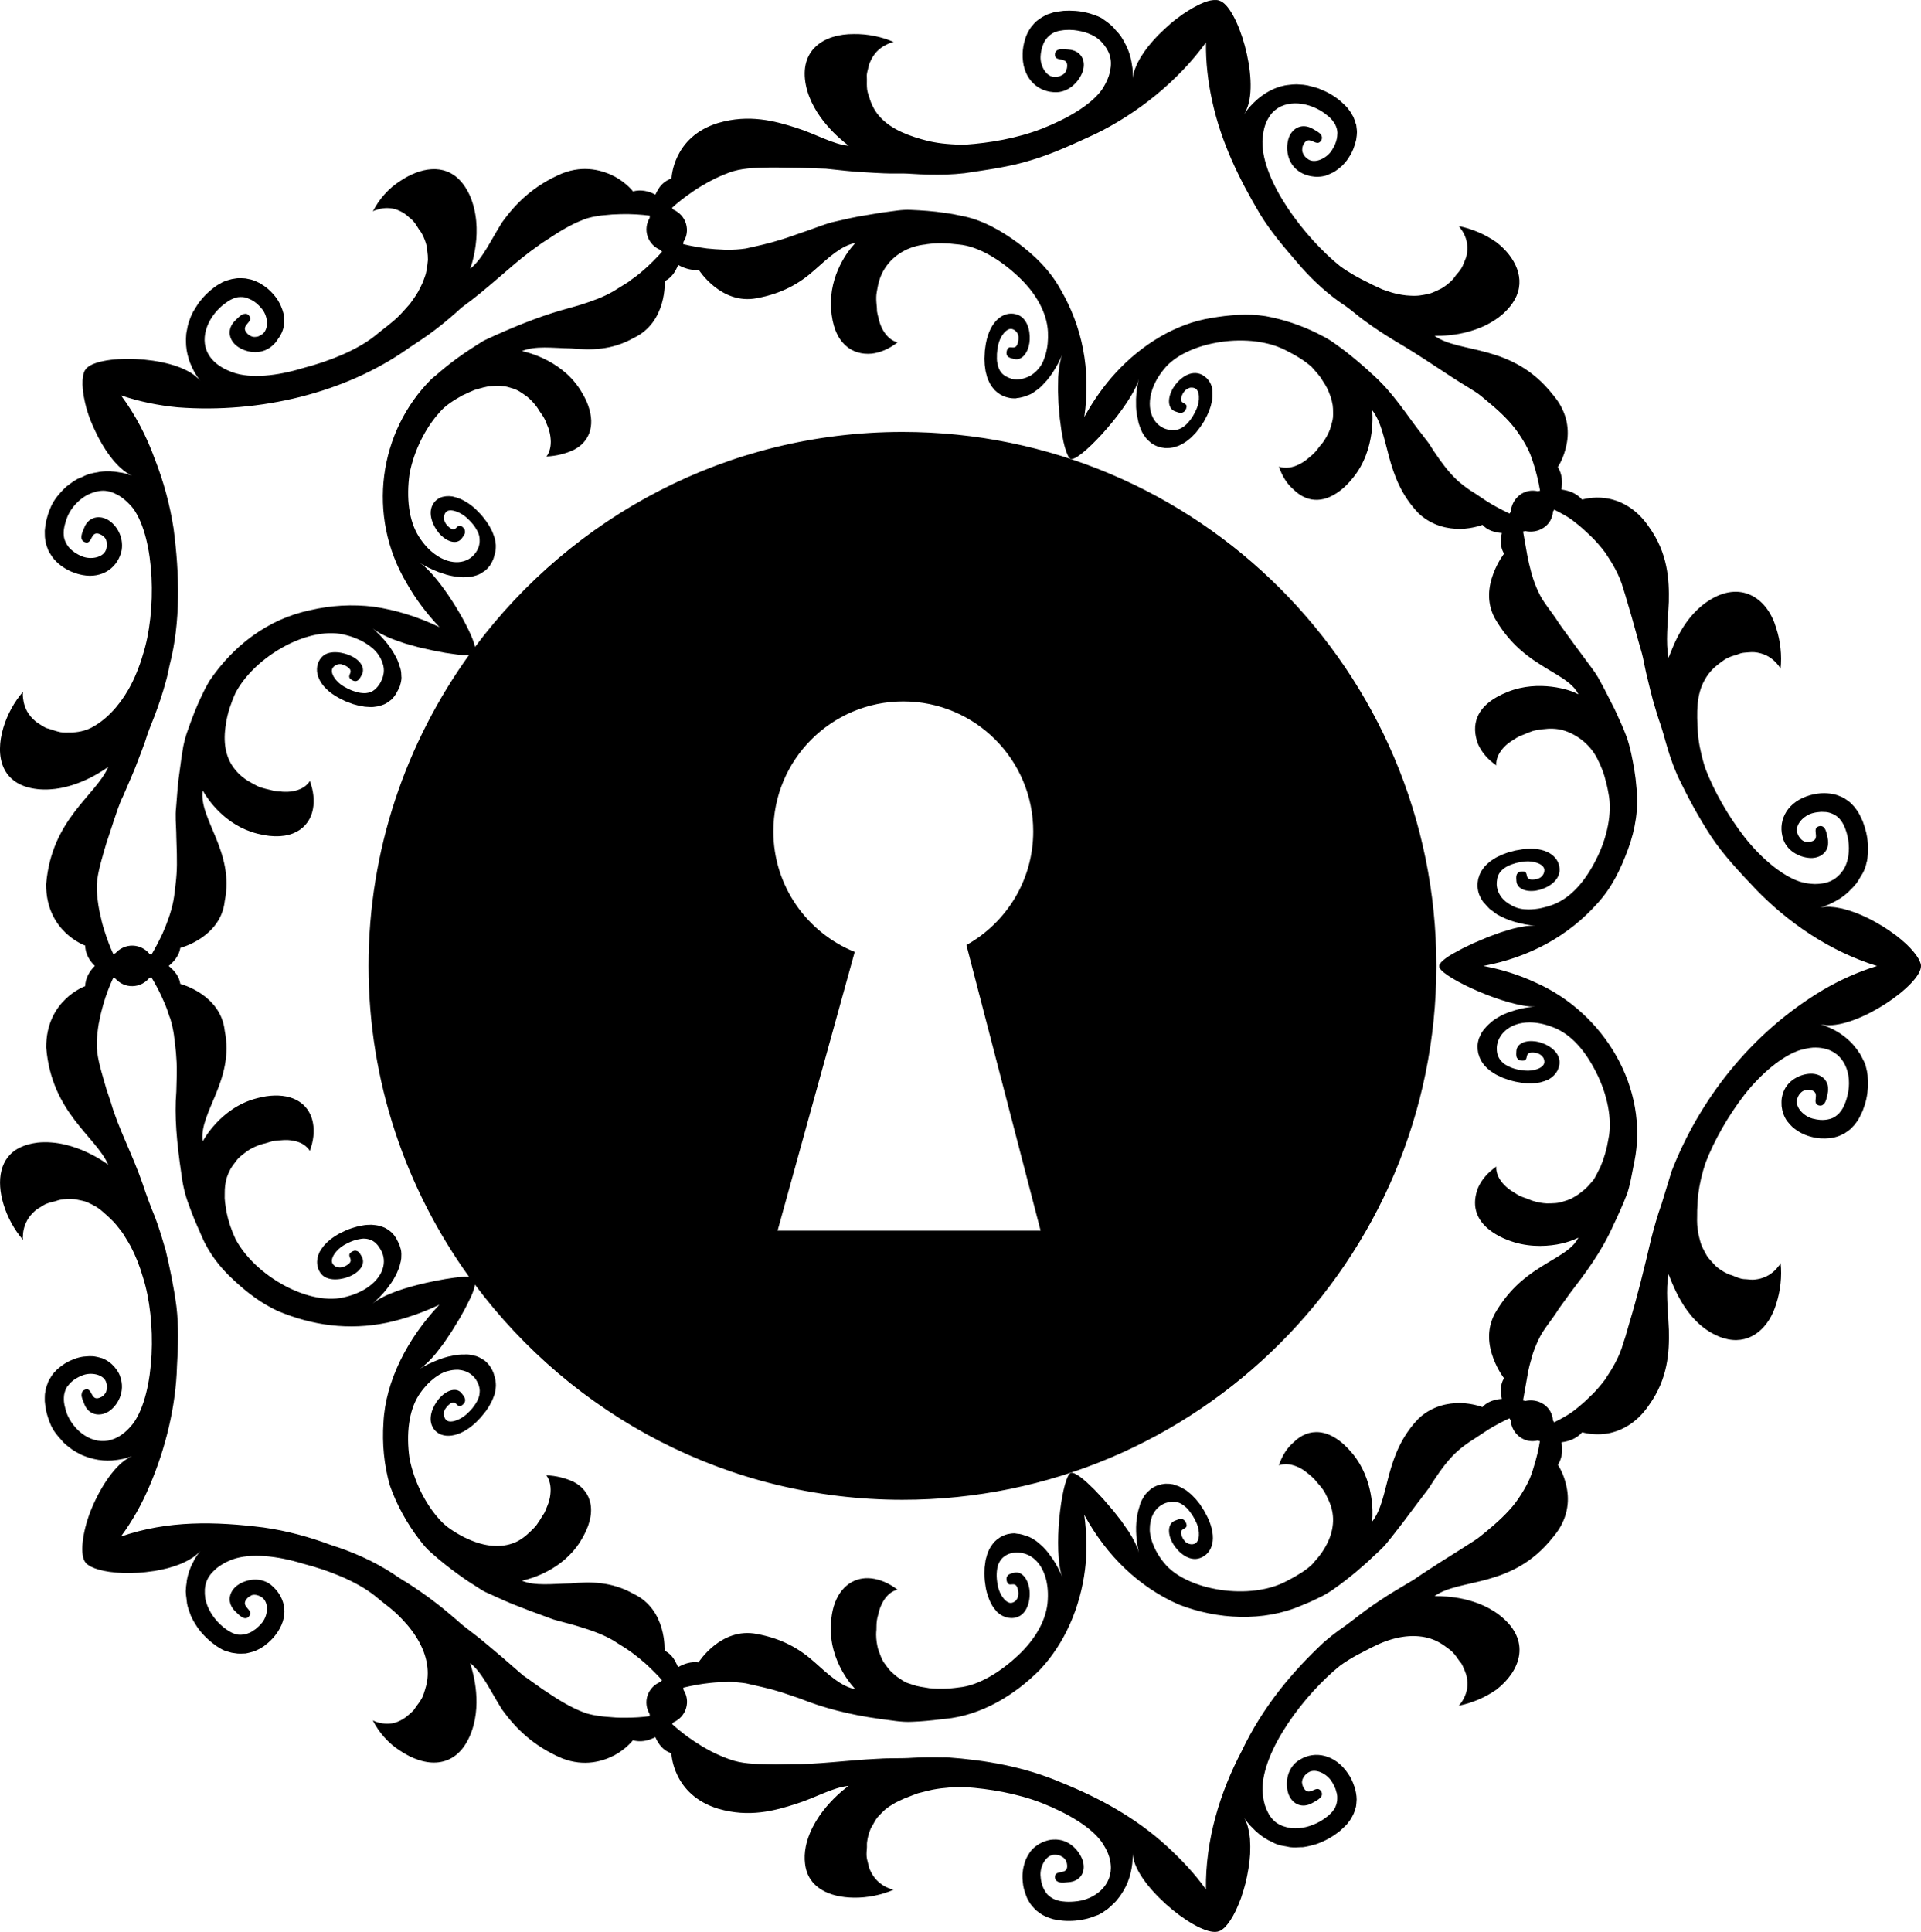<?xml version="1.0" encoding="iso-8859-1"?>
<!-- Generator: Adobe Illustrator 16.0.0, SVG Export Plug-In . SVG Version: 6.00 Build 0)  -->
<!DOCTYPE svg PUBLIC "-//W3C//DTD SVG 1.1//EN" "http://www.w3.org/Graphics/SVG/1.1/DTD/svg11.dtd">
<svg version="1.1" id="Layer_1" xmlns="http://www.w3.org/2000/svg" xmlns:xlink="http://www.w3.org/1999/xlink" x="0px" y="0px"
	 width="48.153px" height="48.425px" viewBox="0 0 48.153 48.425" style="enable-background:new 0 0 48.153 48.425;"
	 xml:space="preserve">
<path d="M48.153,24.21c0.001-0.04-0.017-0.089-0.039-0.138l-0.018-0.035c-0.062-0.109-0.167-0.237-0.303-0.368l-0.032-0.029
	c-0.074-0.067-0.155-0.135-0.242-0.202l-0.032-0.022c-0.089-0.064-0.183-0.132-0.285-0.195c-0.002-0.001-0.007-0.003-0.007-0.003
	c-0.101-0.063-0.205-0.12-0.309-0.175l-0.05-0.025c-0.104-0.051-0.208-0.098-0.313-0.139l-0.021-0.007
	c-0.098-0.036-0.195-0.066-0.289-0.09l-0.044-0.011c-0.094-0.021-0.185-0.035-0.27-0.039c-0.016-0.004-0.032-0.003-0.048-0.004
	c-0.085-0.001-0.166,0.004-0.235,0.021c0.082-0.021,0.163-0.052,0.245-0.087l0.052-0.026c0.063-0.031,0.128-0.064,0.189-0.104
	l0.004-0.001c0.078-0.05,0.153-0.106,0.225-0.174c0.012-0.008,0.022-0.021,0.032-0.033c0.059-0.055,0.115-0.113,0.167-0.178
	c0-0.002,0-0.002,0.003-0.002c0.039-0.054,0.073-0.113,0.106-0.171c0.019-0.029,0.035-0.058,0.055-0.089
	c0.046-0.085,0.079-0.179,0.097-0.276l0.008-0.022c0.02-0.101,0.026-0.208,0.027-0.321l0.001-0.019
	c-0.003-0.118-0.016-0.245-0.046-0.376c-0.025-0.105-0.056-0.201-0.089-0.289c-0.012-0.025-0.024-0.053-0.036-0.075
	c-0.025-0.055-0.052-0.11-0.079-0.155c-0.018-0.024-0.035-0.049-0.05-0.07c-0.027-0.039-0.057-0.077-0.09-0.108l-0.054-0.055
	c-0.034-0.028-0.066-0.054-0.103-0.077l-0.055-0.038c-0.039-0.021-0.077-0.037-0.115-0.051l-0.054-0.022
	c-0.05-0.018-0.104-0.028-0.158-0.036l-0.019-0.004c-0.048-0.005-0.094-0.01-0.141-0.01L45.73,19.88
	c-0.059-0.001-0.122,0.004-0.181,0.013c-0.061,0.009-0.119,0.021-0.17,0.036c-0.571,0.16-0.799,0.609-0.701,1.024
	c0.011,0.052,0.027,0.1,0.047,0.144c0.145,0.304,0.491,0.419,0.712,0.407c0.261-0.018,0.442-0.214,0.375-0.506
	c-0.024-0.109-0.052-0.346-0.229-0.285c-0.023,0.008-0.04,0.021-0.051,0.034c-0.079,0.1,0.11,0.32-0.183,0.354
	c-0.028,0.004-0.054,0-0.082-0.004h-0.016c-0.049-0.013-0.094-0.046-0.13-0.093c-0.031-0.038-0.059-0.084-0.074-0.15
	c-0.043-0.193,0.169-0.415,0.39-0.473c0.078-0.021,0.146-0.028,0.213-0.033l0.058,0.002c0.044-0.001,0.087,0.004,0.125,0.013
	l0.053,0.015c0.037,0.012,0.071,0.028,0.101,0.047l0.039,0.022c0.041,0.03,0.08,0.063,0.11,0.105c0.041,0.048,0.072,0.108,0.1,0.173
	c0.005,0.011,0.01,0.021,0.016,0.037c0.025,0.064,0.047,0.136,0.063,0.21c0.054,0.251,0.039,0.511-0.049,0.719
	c-0.005,0.017-0.015,0.033-0.025,0.05c-0.021,0.047-0.052,0.09-0.089,0.133c-0.01,0.017-0.022,0.03-0.039,0.045
	c-0.049,0.051-0.101,0.098-0.165,0.133h-0.002c-0.061,0.037-0.129,0.062-0.205,0.079l-0.069,0.012
	c-0.057,0.01-0.117,0.013-0.18,0.014c-0.027-0.002-0.052-0.003-0.082-0.005c-0.089-0.007-0.186-0.023-0.289-0.054
	c-0.442-0.141-0.977-0.589-1.395-1.122c-0.416-0.537-0.761-1.155-0.971-1.696c-0.053-0.155-0.094-0.312-0.127-0.469
	c-0.034-0.145-0.054-0.289-0.067-0.433l-0.001-0.019c-0.031-0.502-0.041-0.956,0.179-1.331c0.085-0.154,0.206-0.286,0.359-0.398
	l0.012-0.01c0.062-0.044,0.12-0.092,0.193-0.128c0.089-0.042,0.166-0.062,0.242-0.086c0.032-0.011,0.067-0.024,0.096-0.034
	c0.062-0.015,0.112-0.015,0.17-0.021l0.024-0.002c0.048-0.004,0.097-0.006,0.14-0.003c0.115,0.01,0.212,0.04,0.3,0.08
	c0.163,0.08,0.266,0.199,0.319,0.271c0.002,0.004,0.005,0.011,0.008,0.013c0.009,0.014,0.017,0.026,0.023,0.037
	c0.003,0.004,0.009,0.015,0.009,0.015c0.036-0.331-0.003-0.694-0.109-1.018c-0.21-0.729-0.842-1.18-1.613-0.738
	c-0.721,0.412-0.98,1.234-1.07,1.437c-0.011,0.029-0.018,0.045-0.018,0.045c-0.073-0.401-0.017-0.846,0.008-1.402
	c0.012-0.55-0.02-1.217-0.498-1.881c-0.331-0.49-0.75-0.67-1.08-0.719c-0.334-0.048-0.594,0.036-0.594,0.036
	c-0.102-0.114-0.231-0.187-0.374-0.224c-0.047-0.014-0.099-0.021-0.147-0.029c0.035-0.191,0.019-0.39-0.089-0.563
	c0,0,0.15-0.216,0.217-0.555c0.074-0.345,0.044-0.808-0.34-1.257c-1.02-1.299-2.334-1.019-2.968-1.479c0,0,1.034,0.068,1.74-0.569
	c0.12-0.113,0.209-0.226,0.272-0.339c0.284-0.509,0.022-1.064-0.462-1.437c-0.278-0.195-0.617-0.34-0.944-0.403
	c0,0,0.007,0.008,0.012,0.013l0.028,0.03l0.009,0.018c0.054,0.069,0.135,0.2,0.161,0.377l0.002,0.018
	c0.01,0.084,0.007,0.179-0.014,0.282c-0.014,0.059-0.04,0.125-0.07,0.189c-0.016,0.042-0.03,0.083-0.06,0.129
	c-0.035,0.06-0.091,0.121-0.143,0.184c-0.027,0.033-0.042,0.064-0.076,0.099c-0.085,0.091-0.18,0.163-0.278,0.222
	c-0.033,0.016-0.07,0.034-0.103,0.05c-0.068,0.033-0.136,0.063-0.208,0.084c-0.04,0.008-0.085,0.018-0.13,0.026
	c-0.067,0.012-0.133,0.023-0.203,0.024c-0.047,0.003-0.093,0-0.14-0.002c-0.068-0.002-0.138-0.009-0.207-0.021
	c-0.046-0.01-0.093-0.018-0.142-0.027c-0.071-0.017-0.144-0.037-0.215-0.063c-0.045-0.015-0.088-0.029-0.135-0.046
	c-0.076-0.034-0.155-0.072-0.234-0.108l-0.109-0.056c-0.245-0.117-0.491-0.253-0.717-0.418c-0.89-0.717-1.961-2.123-1.947-3.124
	c0.007-0.125,0.02-0.232,0.044-0.331c0.026-0.098,0.061-0.184,0.105-0.256c0.253-0.444,0.83-0.46,1.291-0.197
	c0.081,0.047,0.152,0.099,0.214,0.152l0.019,0.016c0.058,0.051,0.103,0.11,0.14,0.17l0.015,0.028c0.03,0.063,0.05,0.13,0.052,0.201
	l-0.002,0.029c-0.002,0.075-0.016,0.156-0.052,0.244c-0.021,0.054-0.053,0.11-0.089,0.169c-0.125,0.191-0.402,0.327-0.574,0.23
	c-0.056-0.033-0.09-0.07-0.119-0.107l-0.013-0.025c-0.021-0.036-0.034-0.074-0.034-0.113c0-0.038,0.004-0.076,0.021-0.115
	c0.123-0.266,0.276-0.023,0.396-0.067c0.017-0.008,0.033-0.02,0.048-0.039c0.026-0.036,0.033-0.07,0.029-0.099L33.13,3.41
	c-0.007-0.021-0.019-0.037-0.036-0.058l-0.031-0.026L33.01,3.289c-0.036-0.021-0.072-0.042-0.099-0.058H32.91L32.909,3.23
	c-0.257-0.149-0.5-0.035-0.597,0.207c-0.091,0.235-0.074,0.672,0.292,0.885h0.001c0.063,0.039,0.131,0.063,0.203,0.081l0.042,0.011
	c0.127,0.025,0.259,0.023,0.391-0.015l0.048-0.02c0.044-0.02,0.088-0.035,0.131-0.059c0.021-0.012,0.041-0.024,0.059-0.036
	c0.042-0.029,0.082-0.058,0.12-0.092l0.05-0.043c0.053-0.053,0.104-0.112,0.15-0.182c0.03-0.046,0.06-0.097,0.088-0.151
	c0.026-0.053,0.051-0.113,0.067-0.169l0.005-0.012c0.012-0.043,0.024-0.088,0.037-0.135l0.003-0.024
	c0.008-0.054,0.016-0.11,0.016-0.163l-0.003-0.056c-0.005-0.041-0.01-0.081-0.015-0.125L33.975,3.07
	c-0.011-0.042-0.025-0.08-0.042-0.12c-0.009-0.023-0.021-0.046-0.036-0.068c-0.018-0.04-0.044-0.08-0.074-0.117L33.77,2.695
	c-0.036-0.039-0.079-0.081-0.124-0.121c-0.021-0.018-0.039-0.038-0.063-0.056c-0.071-0.059-0.153-0.116-0.249-0.17
	c-0.096-0.054-0.189-0.096-0.284-0.132l-0.093-0.029c-0.063-0.016-0.125-0.032-0.183-0.047l-0.105-0.016l-0.164-0.011l-0.102,0.004
	L32.25,2.134c-0.034,0.005-0.063,0.011-0.094,0.02c-0.051,0.01-0.103,0.024-0.153,0.045c-0.027,0.011-0.052,0.021-0.076,0.03
	c-0.071,0.032-0.139,0.067-0.201,0.106l-0.022,0.017c-0.056,0.035-0.111,0.073-0.163,0.118l-0.011,0.009
	c-0.067,0.058-0.128,0.117-0.184,0.178c-0.061,0.067-0.117,0.142-0.164,0.212c0.027-0.039,0.051-0.086,0.07-0.138
	c0.325-0.758-0.231-2.58-0.684-2.714c-0.038-0.018-0.087-0.018-0.141-0.016l-0.038,0.004c-0.122,0.014-0.276,0.075-0.443,0.168
	l-0.039,0.021c-0.087,0.05-0.177,0.106-0.269,0.169l-0.03,0.023c-0.09,0.064-0.184,0.135-0.275,0.212L29.33,0.604
	c-0.092,0.078-0.178,0.16-0.263,0.243l-0.04,0.039C28.947,0.97,28.87,1.055,28.8,1.142L28.785,1.16
	c-0.064,0.082-0.123,0.165-0.175,0.248l-0.024,0.037c-0.048,0.084-0.09,0.165-0.12,0.247c-0.008,0.013-0.012,0.029-0.018,0.043
	c-0.028,0.081-0.047,0.16-0.052,0.23c0.004-0.085,0.001-0.17-0.008-0.259l-0.01-0.057c-0.01-0.07-0.021-0.143-0.04-0.212
	l-0.001-0.005c-0.023-0.089-0.055-0.178-0.096-0.265c-0.004-0.016-0.013-0.029-0.021-0.042c-0.035-0.073-0.074-0.144-0.12-0.211
	c-0.003-0.001-0.003-0.001-0.001-0.005c-0.039-0.053-0.084-0.104-0.131-0.152c-0.023-0.026-0.042-0.05-0.067-0.078
	c-0.068-0.067-0.147-0.129-0.233-0.187l-0.018-0.016c-0.088-0.059-0.189-0.091-0.297-0.127l-0.017-0.007
	c-0.114-0.032-0.239-0.059-0.373-0.069c-0.108-0.008-0.208-0.008-0.301-0.002c-0.029,0.005-0.058,0.008-0.083,0.011
	c-0.061,0.008-0.122,0.017-0.173,0.029c-0.029,0.01-0.057,0.019-0.082,0.027c-0.047,0.014-0.092,0.029-0.132,0.054L26.123,0.43
	c-0.037,0.022-0.071,0.047-0.105,0.073l-0.054,0.042c-0.031,0.031-0.059,0.062-0.083,0.094l-0.038,0.044
	c-0.032,0.045-0.059,0.092-0.084,0.141L25.751,0.84c-0.02,0.046-0.038,0.088-0.053,0.132l-0.001,0.013
	c-0.019,0.056-0.035,0.116-0.044,0.175c-0.01,0.062-0.017,0.119-0.018,0.174c-0.022,0.592,0.335,0.943,0.762,0.975
	c0.052,0.005,0.103,0.004,0.15-0.002c0.334-0.048,0.55-0.343,0.606-0.559c0.064-0.253-0.067-0.483-0.366-0.507
	c-0.112-0.009-0.346-0.053-0.343,0.135c0,0.023,0.008,0.043,0.016,0.058c0.071,0.104,0.34-0.009,0.284,0.28
	c-0.007,0.028-0.018,0.052-0.031,0.076l-0.004,0.016c-0.027,0.042-0.072,0.076-0.128,0.096c-0.045,0.02-0.098,0.031-0.167,0.025
	c-0.196-0.016-0.343-0.285-0.33-0.514c0.004-0.079,0.018-0.147,0.034-0.212l0.019-0.055c0.014-0.041,0.031-0.081,0.051-0.115
	l0.031-0.046c0.022-0.032,0.048-0.059,0.075-0.082l0.034-0.031c0.04-0.03,0.085-0.057,0.134-0.073
	c0.06-0.024,0.125-0.035,0.196-0.043c0.013-0.002,0.025-0.003,0.041-0.004c0.069-0.005,0.143-0.005,0.22,0.002
	c0.254,0.029,0.499,0.107,0.667,0.271c0.015,0.013,0.028,0.028,0.04,0.043c0.037,0.039,0.07,0.082,0.099,0.128
	c0.012,0.016,0.022,0.031,0.031,0.051c0.034,0.062,0.063,0.126,0.077,0.197l-0.001,0.001c0.016,0.069,0.018,0.143,0.012,0.219
	l-0.01,0.069c-0.008,0.058-0.023,0.115-0.042,0.177c-0.01,0.024-0.019,0.049-0.03,0.076c-0.035,0.083-0.08,0.169-0.14,0.26
	c-0.271,0.38-0.855,0.723-1.495,0.976c-0.642,0.251-1.333,0.36-1.913,0.402c-0.163,0.005-0.324-0.004-0.484-0.018
	c-0.147-0.012-0.291-0.035-0.432-0.065l-0.019-0.004c-0.487-0.122-0.92-0.286-1.208-0.592c-0.12-0.126-0.208-0.281-0.267-0.46
	c-0.001-0.006-0.001-0.011-0.005-0.016c-0.022-0.072-0.051-0.144-0.062-0.223c-0.012-0.097-0.007-0.178-0.007-0.258
	c-0.001-0.033-0.002-0.071-0.003-0.102c0.005-0.063,0.021-0.11,0.034-0.169l0.005-0.022c0.012-0.049,0.023-0.095,0.042-0.135
	c0.043-0.107,0.102-0.192,0.166-0.264c0.127-0.132,0.271-0.194,0.354-0.224c0.006,0,0.013-0.002,0.016-0.004
	c0.016-0.004,0.03-0.009,0.041-0.013c0.005-0.001,0.018-0.002,0.018-0.002c-0.302-0.134-0.66-0.205-0.999-0.2
	c-0.753-0.004-1.382,0.397-1.201,1.289c0.167,0.795,0.872,1.355,1.036,1.483c0.024,0.02,0.037,0.029,0.037,0.029
	c-0.403-0.038-0.813-0.292-1.332-0.456C19.429,3.036,18.783,2.853,18,3.083c-1.14,0.348-1.166,1.389-1.166,1.389
	c-0.144,0.051-0.255,0.141-0.333,0.272c-0.027,0.041-0.05,0.088-0.072,0.134c-0.171-0.091-0.364-0.134-0.561-0.081
	c0,0-0.157-0.208-0.458-0.372C15.112,4.271,14.651,4.13,14.1,4.343c-0.75,0.315-1.193,0.785-1.511,1.225
	c-0.301,0.479-0.488,0.915-0.802,1.168c0,0,0.373-0.979-0.017-1.852c-0.07-0.148-0.149-0.267-0.238-0.361
	c-0.397-0.429-0.993-0.328-1.501,0.014c-0.288,0.181-0.53,0.457-0.683,0.761c0,0,0.01-0.006,0.016-0.009
	c0.01-0.004,0.023-0.011,0.037-0.019L9.42,5.267c0.081-0.031,0.23-0.071,0.404-0.043L9.84,5.227
	c0.081,0.012,0.174,0.051,0.267,0.105c0.053,0.031,0.107,0.078,0.161,0.126c0.037,0.03,0.071,0.058,0.105,0.1
	c0.046,0.052,0.087,0.124,0.13,0.192c0.024,0.036,0.049,0.06,0.071,0.103c0.06,0.109,0.1,0.219,0.125,0.33
	c0.008,0.036,0.007,0.074,0.012,0.109c0.011,0.073,0.016,0.145,0.016,0.221c-0.005,0.041-0.01,0.088-0.015,0.134
	c-0.009,0.068-0.018,0.136-0.036,0.204c-0.011,0.046-0.028,0.089-0.044,0.133C10.61,7.05,10.584,7.114,10.55,7.178
	c-0.021,0.042-0.043,0.085-0.067,0.131c-0.036,0.063-0.077,0.126-0.122,0.188c-0.028,0.04-0.055,0.078-0.084,0.118
	c-0.056,0.063-0.114,0.129-0.173,0.194l-0.084,0.09c-0.188,0.193-0.422,0.35-0.635,0.53c-0.454,0.354-1.124,0.623-1.79,0.797
	c-0.64,0.195-1.304,0.271-1.764,0.107C5.716,9.289,5.618,9.245,5.533,9.189C5.449,9.135,5.377,9.077,5.321,9.011
	c-0.345-0.379-0.19-0.938,0.195-1.302c0.068-0.063,0.137-0.116,0.207-0.162l0.02-0.012c0.064-0.04,0.134-0.065,0.2-0.083
	l0.035-0.005c0.071-0.006,0.141-0.004,0.21,0.018l0.029,0.014c0.072,0.025,0.146,0.065,0.219,0.127
	c0.043,0.037,0.088,0.084,0.132,0.137c0.145,0.179,0.173,0.469,0.036,0.609C6.557,8.395,6.511,8.417,6.468,8.434L6.439,8.439
	C6.4,8.447,6.36,8.448,6.324,8.438C6.286,8.425,6.253,8.41,6.222,8.382C6.006,8.183,6.281,8.108,6.274,7.979
	C6.272,7.961,6.266,7.941,6.251,7.921C6.224,7.884,6.195,7.868,6.167,7.864L6.139,7.866C6.118,7.867,6.098,7.873,6.074,7.883
	L6.04,7.904L5.989,7.945c-0.03,0.028-0.06,0.057-0.083,0.078L5.906,8.024l0,0.001C5.688,8.228,5.724,8.496,5.924,8.662
	c0.195,0.16,0.613,0.275,0.92-0.012l0-0.001c0.057-0.049,0.098-0.108,0.137-0.172l0.025-0.033c0.068-0.107,0.112-0.229,0.121-0.362
	l-0.002-0.05C7.122,7.984,7.122,7.94,7.112,7.893C7.11,7.87,7.104,7.849,7.098,7.828C7.085,7.781,7.069,7.733,7.049,7.688
	L7.023,7.626C6.989,7.56,6.949,7.493,6.896,7.427C6.862,7.384,6.823,7.34,6.779,7.296C6.736,7.254,6.688,7.213,6.639,7.18
	L6.63,7.172L6.513,7.097L6.49,7.086C6.442,7.062,6.392,7.039,6.34,7.021L6.285,7.005C6.243,6.997,6.204,6.988,6.158,6.979
	L6.091,6.974C6.047,6.971,6.004,6.972,5.959,6.973C5.935,6.974,5.908,6.979,5.88,6.984C5.835,6.988,5.788,7,5.742,7.014L5.657,7.039
	C5.605,7.058,5.551,7.085,5.502,7.117C5.479,7.131,5.454,7.141,5.43,7.16C5.355,7.211,5.276,7.274,5.197,7.348
	c-0.08,0.076-0.146,0.153-0.208,0.233L4.935,7.662c-0.033,0.056-0.067,0.11-0.099,0.161L4.79,7.92L4.732,8.074L4.706,8.173
	l-0.03,0.153C4.67,8.359,4.666,8.39,4.666,8.422C4.66,8.474,4.66,8.528,4.663,8.583c0.002,0.028,0.003,0.056,0.003,0.079
	C4.672,8.737,4.683,8.811,4.7,8.881l0.007,0.025C4.723,8.969,4.739,9.03,4.764,9.093L4.77,9.106
	c0.031,0.079,0.068,0.154,0.107,0.226c0.044,0.077,0.096,0.152,0.147,0.219C4.996,9.512,4.959,9.476,4.917,9.442
	C4.285,8.891,2.408,8.871,2.144,9.262C2.117,9.293,2.102,9.341,2.087,9.394L2.081,9.43c-0.02,0.122-0.017,0.285,0.013,0.467
	l0.007,0.042c0.017,0.096,0.041,0.196,0.068,0.301l0.011,0.035c0.03,0.103,0.069,0.215,0.116,0.325
	c0.001,0.003,0.003,0.007,0.003,0.007c0.046,0.112,0.099,0.22,0.152,0.326l0.026,0.051c0.055,0.103,0.114,0.204,0.175,0.297
	l0.013,0.02c0.059,0.089,0.121,0.17,0.183,0.244l0.03,0.035c0.065,0.072,0.129,0.137,0.196,0.19
	c0.011,0.012,0.025,0.021,0.037,0.031c0.068,0.052,0.137,0.094,0.203,0.121c-0.079-0.03-0.162-0.054-0.248-0.072l-0.057-0.008
	c-0.069-0.013-0.14-0.024-0.213-0.026l-0.004-0.003c-0.091-0.004-0.185-0.002-0.28,0.011c-0.016,0-0.03,0.005-0.045,0.009
	c-0.079,0.011-0.158,0.027-0.236,0.049c-0.001,0.002-0.001,0.002-0.004,0.001c-0.062,0.021-0.123,0.049-0.183,0.079
	c-0.032,0.013-0.061,0.024-0.094,0.038c-0.085,0.046-0.166,0.103-0.246,0.167l-0.021,0.013c-0.079,0.068-0.153,0.146-0.226,0.236
	l-0.013,0.013c-0.074,0.094-0.144,0.2-0.191,0.328c-0.041,0.1-0.07,0.195-0.092,0.287c-0.005,0.029-0.01,0.058-0.014,0.083
	c-0.011,0.06-0.021,0.121-0.024,0.174c0,0.031,0,0.062,0.001,0.087c0,0.05,0.002,0.096,0.011,0.144l0.014,0.076
	c0.01,0.042,0.022,0.082,0.039,0.124c0.007,0.02,0.015,0.041,0.023,0.063c0.021,0.04,0.041,0.074,0.064,0.108l0.031,0.05
	c0.031,0.044,0.069,0.085,0.107,0.124l0.015,0.013c0.035,0.033,0.07,0.064,0.108,0.092l0.011,0.007
	c0.047,0.034,0.101,0.068,0.154,0.096c0.055,0.028,0.108,0.053,0.159,0.069c0.555,0.206,0.995-0.028,1.15-0.426
	c0.021-0.05,0.034-0.099,0.042-0.146c0.049-0.339-0.134-0.618-0.327-0.741c-0.215-0.137-0.501-0.1-0.611,0.181
	c-0.042,0.104-0.154,0.314,0.025,0.37c0.023,0.007,0.044,0.006,0.06,0.003c0.121-0.036,0.093-0.33,0.35-0.185
	c0.025,0.015,0.044,0.032,0.063,0.053l0.013,0.009c0.033,0.039,0.05,0.092,0.054,0.152c0.004,0.048,0,0.103-0.026,0.168
	c-0.074,0.182-0.373,0.239-0.585,0.156c-0.075-0.029-0.135-0.062-0.192-0.099l-0.045-0.035c-0.036-0.026-0.068-0.054-0.094-0.084
	l-0.034-0.044c-0.023-0.03-0.042-0.063-0.057-0.098l-0.018-0.041c-0.018-0.048-0.03-0.1-0.03-0.15
	c-0.005-0.065,0.003-0.133,0.017-0.201c0.003-0.014,0.005-0.024,0.009-0.039c0.016-0.067,0.039-0.139,0.068-0.211
	c0.1-0.236,0.289-0.424,0.488-0.537c0.016-0.009,0.034-0.017,0.052-0.024c0.048-0.022,0.099-0.041,0.151-0.055
	c0.017-0.008,0.036-0.012,0.057-0.014c0.068-0.015,0.137-0.022,0.209-0.014l0.001,0.001c0.07,0.007,0.14,0.027,0.211,0.057
	l0.063,0.031c0.053,0.024,0.102,0.057,0.154,0.095l0.063,0.052c0.068,0.059,0.137,0.129,0.205,0.215
	c0.544,0.771,0.584,2.582,0.235,3.659c-0.044,0.158-0.1,0.309-0.161,0.458c-0.055,0.137-0.12,0.269-0.19,0.394l-0.009,0.016
	c-0.248,0.434-0.58,0.781-0.946,0.966c-0.156,0.075-0.33,0.112-0.518,0.113H1.741c-0.075-0.001-0.151,0.005-0.23-0.009
	c-0.096-0.02-0.171-0.048-0.247-0.073c-0.032-0.009-0.067-0.02-0.097-0.028c-0.058-0.024-0.1-0.055-0.15-0.084L0.994,18.15
	c-0.041-0.026-0.083-0.051-0.115-0.082c-0.089-0.074-0.152-0.156-0.2-0.239c-0.087-0.162-0.104-0.319-0.107-0.408l0.001-0.016
	c0-0.017,0-0.031,0.001-0.045c0-0.004,0.001-0.018,0.001-0.018c-0.217,0.248-0.392,0.568-0.49,0.894
	c-0.217,0.723-0.051,1.442,0.852,1.542c0.823,0.089,1.57-0.413,1.738-0.529c0.026-0.019,0.04-0.025,0.04-0.025
	c-0.322,0.729-1.422,1.301-1.558,2.94c-0.007,1.191,0.978,1.535,0.978,1.535c0.005,0.153,0.061,0.286,0.146,0.401
	c0.029,0.038,0.064,0.074,0.097,0.109c-0.137,0.136-0.235,0.305-0.243,0.508c0,0-0.984,0.345-0.976,1.539
	c0.135,1.638,1.235,2.21,1.556,2.938c0,0-0.834-0.654-1.777-0.556c-0.163,0.021-0.301,0.059-0.42,0.115
	c-0.531,0.244-0.609,0.84-0.431,1.427c0.097,0.325,0.273,0.646,0.489,0.894c0,0-0.001-0.011-0.001-0.019
	c-0.001-0.011-0.002-0.024-0.004-0.041l0.003-0.02c0-0.089,0.018-0.245,0.105-0.403l0.008-0.016
	c0.044-0.075,0.104-0.151,0.186-0.223c0.046-0.04,0.106-0.078,0.169-0.113c0.039-0.024,0.075-0.051,0.126-0.069
	c0.063-0.027,0.145-0.045,0.223-0.064c0.042-0.012,0.072-0.028,0.12-0.035c0.122-0.024,0.24-0.026,0.354-0.017
	c0.037,0.005,0.073,0.017,0.109,0.022c0.073,0.014,0.144,0.029,0.212,0.056c0.036,0.017,0.077,0.037,0.118,0.056
	c0.059,0.031,0.117,0.062,0.172,0.102c0.038,0.025,0.072,0.056,0.106,0.085c0.05,0.045,0.1,0.09,0.155,0.139l0.106,0.104
	c0.05,0.054,0.099,0.112,0.146,0.174c0.03,0.038,0.058,0.074,0.088,0.115c0.044,0.072,0.09,0.146,0.137,0.222l0.061,0.106
	c0.126,0.24,0.229,0.502,0.306,0.771c0.35,1.08,0.31,2.889-0.234,3.661c-0.076,0.096-0.149,0.175-0.226,0.238
	c-0.078,0.064-0.157,0.114-0.236,0.147c-0.464,0.209-0.97-0.098-1.192-0.58c-0.035-0.088-0.059-0.172-0.076-0.254l-0.004-0.023
	c-0.015-0.076-0.014-0.151-0.007-0.222l0.006-0.034c0.015-0.069,0.038-0.135,0.079-0.194l0.02-0.022
	c0.047-0.062,0.107-0.119,0.188-0.169c0.048-0.031,0.107-0.059,0.171-0.084c0.212-0.082,0.511-0.026,0.585,0.157
	c0.023,0.062,0.029,0.113,0.028,0.159l-0.006,0.029c-0.005,0.042-0.017,0.079-0.041,0.111c-0.023,0.033-0.049,0.061-0.086,0.082
	c-0.256,0.144-0.228-0.148-0.35-0.184c-0.017-0.005-0.037-0.005-0.06,0.003c-0.043,0.014-0.068,0.037-0.082,0.063l-0.006,0.028
	c-0.007,0.021-0.008,0.041-0.008,0.067l0.009,0.04l0.019,0.063c0.016,0.039,0.032,0.077,0.043,0.106h0l0,0.001
	c0.109,0.279,0.396,0.318,0.61,0.182c0.216-0.14,0.432-0.489,0.284-0.888v-0.001c-0.025-0.07-0.064-0.132-0.109-0.188l-0.026-0.034
	c-0.084-0.098-0.188-0.175-0.314-0.224l-0.049-0.013c-0.046-0.012-0.089-0.025-0.139-0.031c-0.022-0.004-0.045-0.006-0.066-0.006
	c-0.05-0.002-0.099-0.001-0.15,0.005l-0.066,0.005c-0.074,0.012-0.151,0.029-0.231,0.061c-0.05,0.019-0.104,0.043-0.159,0.07
	c-0.053,0.027-0.106,0.063-0.153,0.098l-0.01,0.006l-0.108,0.088l-0.017,0.019c-0.038,0.037-0.075,0.077-0.106,0.121l-0.031,0.049
	c-0.021,0.036-0.041,0.071-0.064,0.111L1.188,34.69c-0.017,0.039-0.028,0.08-0.039,0.122c-0.007,0.025-0.011,0.051-0.014,0.079
	c-0.01,0.043-0.012,0.092-0.012,0.14l0,0.088c0.004,0.055,0.013,0.114,0.023,0.173c0.005,0.028,0.007,0.056,0.015,0.085
	c0.021,0.09,0.051,0.187,0.092,0.289c0.04,0.103,0.091,0.189,0.153,0.271l0.062,0.075c0.043,0.049,0.086,0.096,0.126,0.143
	l0.08,0.072l0.131,0.101l0.088,0.056l0.139,0.074c0.03,0.015,0.059,0.027,0.09,0.037c0.048,0.021,0.101,0.038,0.155,0.051
	c0.028,0.009,0.053,0.016,0.077,0.021c0.075,0.018,0.148,0.029,0.221,0.035l0.026,0.002c0.066,0.003,0.131,0.006,0.198,0.001
	l0.014-0.001c0.086-0.006,0.169-0.019,0.25-0.035c0.087-0.017,0.175-0.043,0.253-0.073c-0.045,0.017-0.091,0.04-0.136,0.069
	c-0.348,0.223-0.699,0.771-0.917,1.328c-0.209,0.549-0.262,1.089-0.122,1.265c0.021,0.034,0.063,0.063,0.11,0.091l0.034,0.019
	c0.112,0.056,0.269,0.1,0.454,0.127l0.043,0.005c0.097,0.013,0.201,0.021,0.31,0.026h0.038c0.109,0.001,0.223,0.001,0.34-0.007
	c0.002,0,0.007-0.001,0.007-0.001c0.117-0.007,0.233-0.021,0.348-0.038l0.055-0.007c0.113-0.02,0.224-0.043,0.33-0.07
	c0.007-0.003,0.015-0.006,0.022-0.007c0.099-0.026,0.195-0.059,0.284-0.095l0.042-0.017c0.089-0.04,0.172-0.081,0.243-0.129
	c0.015-0.007,0.027-0.017,0.041-0.025c0.07-0.05,0.132-0.102,0.177-0.156c-0.053,0.065-0.101,0.137-0.145,0.213l-0.024,0.051
	c-0.033,0.061-0.066,0.125-0.089,0.193L4.76,39.333c-0.032,0.085-0.058,0.175-0.074,0.268c-0.004,0.014-0.004,0.029-0.005,0.046
	c-0.014,0.077-0.022,0.156-0.024,0.237c0.002,0.001,0.002,0.001,0,0.003c0.002,0.064,0.01,0.132,0.02,0.196
	c0.004,0.034,0.006,0.064,0.011,0.101c0.017,0.093,0.048,0.187,0.086,0.28l0.006,0.023c0.042,0.096,0.096,0.189,0.159,0.284
	l0.009,0.015c0.069,0.097,0.151,0.194,0.25,0.285c0.079,0.074,0.157,0.135,0.233,0.188c0.023,0.018,0.049,0.029,0.07,0.042
	c0.05,0.034,0.105,0.062,0.156,0.079c0.029,0.009,0.058,0.018,0.083,0.024c0.047,0.016,0.094,0.027,0.141,0.03l0.078,0.011
	c0.045,0.002,0.087,0.002,0.132,0c0.02-0.001,0.044-0.002,0.068-0.003c0.044-0.008,0.085-0.018,0.125-0.029l0.057-0.015
	c0.052-0.017,0.103-0.04,0.152-0.065l0.017-0.01c0.043-0.023,0.082-0.048,0.121-0.075l0.009-0.01
	c0.048-0.034,0.096-0.074,0.139-0.116c0.044-0.043,0.083-0.087,0.116-0.129c0.372-0.47,0.26-0.936-0.05-1.225
	c-0.037-0.036-0.078-0.067-0.118-0.091c-0.288-0.169-0.631-0.063-0.802,0.077c-0.201,0.167-0.236,0.437-0.018,0.641
	c0.082,0.076,0.236,0.257,0.345,0.104c0.015-0.021,0.021-0.041,0.023-0.059c0.007-0.129-0.27-0.202-0.054-0.404
	c0.022-0.017,0.044-0.031,0.069-0.042l0.012-0.01c0.046-0.018,0.101-0.017,0.156,0c0.046,0.014,0.095,0.036,0.145,0.083
	c0.137,0.141,0.11,0.432-0.037,0.609c-0.05,0.061-0.101,0.108-0.153,0.151l-0.048,0.033c-0.035,0.026-0.073,0.049-0.109,0.063
	l-0.052,0.02c-0.037,0.013-0.074,0.021-0.11,0.025l-0.045,0.005c-0.051,0.002-0.106-0.001-0.152-0.02
	c-0.061-0.016-0.119-0.047-0.178-0.085c-0.011-0.008-0.021-0.013-0.034-0.021c-0.058-0.039-0.114-0.085-0.169-0.138
	c-0.185-0.177-0.318-0.402-0.365-0.625c-0.005-0.019-0.007-0.038-0.008-0.056c-0.008-0.053-0.011-0.105-0.008-0.161
	c-0.002-0.018,0-0.036,0.003-0.057c0.008-0.069,0.021-0.136,0.051-0.201l0.001-0.002c0.026-0.063,0.067-0.123,0.117-0.182
	l0.049-0.05c0.04-0.043,0.085-0.08,0.137-0.117l0.07-0.045c0.078-0.048,0.165-0.091,0.269-0.13c0.459-0.163,1.124-0.088,1.763,0.108
	c0.667,0.172,1.336,0.442,1.79,0.795c0.126,0.104,0.25,0.205,0.377,0.303c0.117,0.094,0.222,0.192,0.321,0.296l0.012,0.013
	c0.342,0.36,0.579,0.772,0.621,1.205c0.017,0.182,0.001,0.352-0.057,0.53l-0.004,0.016c-0.023,0.071-0.042,0.146-0.08,0.215
	c-0.048,0.086-0.098,0.149-0.146,0.214c-0.019,0.026-0.04,0.057-0.057,0.083c-0.042,0.048-0.083,0.078-0.127,0.118l-0.019,0.016
	c-0.038,0.031-0.075,0.063-0.114,0.086c-0.098,0.061-0.198,0.099-0.288,0.113c-0.177,0.026-0.326-0.014-0.408-0.042
	c-0.004-0.005-0.011-0.008-0.014-0.008c-0.016-0.007-0.029-0.012-0.04-0.017c-0.005-0.003-0.016-0.008-0.016-0.008
	c0.153,0.304,0.396,0.579,0.683,0.76c0.625,0.42,1.368,0.471,1.739-0.348c0.344-0.761,0.091-1.61,0.03-1.806
	c-0.008-0.029-0.013-0.044-0.013-0.044c0.313,0.252,0.501,0.69,0.802,1.168c0.318,0.438,0.761,0.909,1.513,1.225
	c0.55,0.211,1.011,0.072,1.307-0.083c0.301-0.164,0.458-0.373,0.458-0.373c0.147,0.04,0.293,0.027,0.429-0.021
	c0.045-0.015,0.091-0.037,0.134-0.058c0.082,0.187,0.208,0.343,0.403,0.405c0,0,0.026,1.039,1.169,1.388
	c0.783,0.231,1.428,0.048,1.942-0.116c0.519-0.163,0.928-0.417,1.331-0.455c0,0-0.879,0.607-1.072,1.512
	c-0.032,0.162-0.037,0.305-0.02,0.436c0.067,0.605,0.609,0.845,1.221,0.854c0.339,0.005,0.696-0.067,0.998-0.199
	c0,0-0.011-0.002-0.018-0.005c-0.011-0.002-0.024-0.005-0.04-0.008l-0.018-0.009c-0.084-0.027-0.227-0.091-0.351-0.222l-0.012-0.014
	c-0.058-0.063-0.111-0.145-0.154-0.242c-0.024-0.056-0.041-0.125-0.055-0.195c-0.012-0.044-0.024-0.087-0.028-0.142
	c-0.006-0.068,0.002-0.151,0.008-0.231c0.002-0.043-0.004-0.077,0.003-0.125c0.015-0.123,0.048-0.237,0.093-0.342
	c0.016-0.034,0.038-0.064,0.056-0.098c0.034-0.066,0.071-0.13,0.117-0.187c0.027-0.029,0.059-0.063,0.09-0.095
	c0.047-0.048,0.094-0.094,0.149-0.135c0.036-0.029,0.075-0.053,0.114-0.075c0.056-0.037,0.116-0.071,0.18-0.1
	c0.042-0.019,0.084-0.038,0.13-0.06c0.067-0.025,0.138-0.055,0.21-0.082c0.045-0.018,0.088-0.033,0.136-0.051
	c0.082-0.021,0.167-0.043,0.254-0.064l0.12-0.027c0.267-0.05,0.546-0.069,0.826-0.063c0.581,0.043,1.272,0.15,1.914,0.401
	c0.639,0.254,1.223,0.596,1.495,0.977c0.067,0.101,0.12,0.194,0.157,0.287c0.036,0.094,0.059,0.185,0.066,0.27
	c0.057,0.515-0.392,0.904-0.925,0.934c-0.093,0.008-0.181,0.007-0.265-0.003l-0.023-0.002c-0.078-0.009-0.148-0.031-0.213-0.06
	l-0.03-0.016c-0.061-0.035-0.116-0.077-0.159-0.133l-0.016-0.027c-0.043-0.063-0.08-0.138-0.102-0.23
	c-0.014-0.055-0.022-0.119-0.026-0.188c-0.011-0.227,0.133-0.496,0.331-0.514c0.064-0.004,0.115,0.006,0.16,0.021l0.026,0.015
	c0.038,0.017,0.07,0.04,0.094,0.071c0.023,0.031,0.042,0.065,0.05,0.107c0.057,0.288-0.21,0.174-0.282,0.279
	c-0.01,0.016-0.016,0.035-0.017,0.06c0,0.045,0.015,0.075,0.036,0.097l0.023,0.016c0.019,0.012,0.038,0.02,0.063,0.026l0.04,0.005
	h0.065c0.042-0.005,0.083-0.007,0.114-0.01h0.001h0c0.298-0.023,0.429-0.255,0.364-0.508c-0.064-0.245-0.336-0.593-0.757-0.56
	h-0.001c-0.074,0.003-0.144,0.022-0.213,0.048l-0.04,0.015c-0.118,0.052-0.224,0.129-0.309,0.234l-0.028,0.043
	c-0.025,0.041-0.051,0.078-0.071,0.124c-0.012,0.02-0.02,0.041-0.027,0.062c-0.017,0.046-0.032,0.094-0.043,0.145l-0.015,0.065
	c-0.012,0.075-0.019,0.153-0.015,0.239c0.002,0.054,0.009,0.113,0.017,0.174c0.01,0.059,0.026,0.12,0.045,0.175l0.003,0.013
	c0.016,0.04,0.033,0.085,0.049,0.128l0.011,0.022c0.025,0.047,0.052,0.094,0.083,0.138l0.036,0.044
	c0.028,0.031,0.055,0.061,0.086,0.095l0.053,0.041c0.033,0.027,0.067,0.051,0.105,0.075c0.021,0.013,0.044,0.024,0.069,0.035
	c0.039,0.022,0.083,0.039,0.13,0.054l0.083,0.026c0.053,0.013,0.112,0.022,0.171,0.028c0.028,0.004,0.054,0.011,0.085,0.011
	c0.092,0.007,0.193,0.007,0.302-0.002c0.109-0.011,0.21-0.029,0.308-0.054l0.092-0.029c0.06-0.021,0.12-0.044,0.176-0.064
	l0.095-0.052l0.136-0.095l0.079-0.069l0.113-0.109c0.024-0.025,0.045-0.049,0.063-0.075c0.035-0.04,0.068-0.087,0.097-0.134
	l0.043-0.068c0.039-0.066,0.073-0.133,0.101-0.202l0.009-0.023c0.023-0.063,0.046-0.124,0.063-0.189l0.003-0.015
	c0.021-0.084,0.036-0.168,0.045-0.251c0.01-0.088,0.012-0.18,0.009-0.265c0,0.047,0.009,0.099,0.023,0.151
	c0.181,0.795,1.715,1.999,2.15,1.804c0.039-0.01,0.079-0.041,0.121-0.078l0.027-0.027c0.087-0.091,0.178-0.229,0.26-0.398
	l0.018-0.039c0.042-0.091,0.082-0.188,0.12-0.291l0.011-0.036c0.035-0.104,0.07-0.215,0.099-0.331c0-0.001,0.001-0.006,0.001-0.006
	c0.029-0.115,0.052-0.231,0.071-0.348l0.009-0.054c0.017-0.115,0.029-0.229,0.036-0.338c-0.001-0.009-0.002-0.017,0-0.024
	c0.005-0.104,0.003-0.204-0.003-0.3l-0.002-0.046c-0.01-0.096-0.024-0.185-0.047-0.268c-0.001-0.017-0.008-0.031-0.011-0.047
	c-0.025-0.082-0.056-0.156-0.094-0.217c0.045,0.071,0.1,0.141,0.159,0.206l0.042,0.041c0.048,0.051,0.1,0.104,0.158,0.149
	l0.003,0.004c0.071,0.059,0.149,0.114,0.235,0.161c0.012,0.01,0.027,0.016,0.042,0.021c0.071,0.038,0.146,0.077,0.222,0.103
	c0.002-0.001,0.002-0.001,0.003,0.001c0.062,0.018,0.126,0.029,0.191,0.039c0.034,0.008,0.064,0.012,0.099,0.02
	c0.094,0.011,0.191,0.007,0.292,0l0.024,0.001c0.102-0.012,0.208-0.038,0.316-0.07l0.018-0.004c0.112-0.038,0.229-0.089,0.346-0.156
	c0.094-0.054,0.175-0.112,0.248-0.169l0.062-0.057c0.046-0.041,0.089-0.082,0.125-0.121c0.019-0.024,0.036-0.048,0.052-0.069
	c0.031-0.039,0.056-0.076,0.076-0.118l0.035-0.068c0.018-0.039,0.031-0.077,0.042-0.119c0.006-0.02,0.013-0.042,0.02-0.063
	c0.007-0.043,0.011-0.084,0.013-0.124l0.004-0.058c0.001-0.053-0.007-0.109-0.016-0.163l-0.004-0.02
	c-0.01-0.049-0.021-0.095-0.035-0.141l-0.006-0.01c-0.018-0.057-0.042-0.116-0.068-0.169c-0.028-0.056-0.057-0.106-0.088-0.149
	c-0.323-0.48-0.829-0.573-1.194-0.354c-0.046,0.025-0.087,0.055-0.123,0.087c-0.246,0.229-0.25,0.591-0.169,0.798
	c0.097,0.242,0.341,0.355,0.6,0.204c0.097-0.056,0.315-0.151,0.202-0.303c-0.015-0.02-0.032-0.031-0.048-0.038
	c-0.12-0.046-0.274,0.2-0.397-0.068c-0.011-0.024-0.016-0.052-0.02-0.078l-0.004-0.015c-0.003-0.051,0.014-0.103,0.047-0.15
	c0.026-0.042,0.063-0.082,0.123-0.115c0.171-0.1,0.45,0.036,0.572,0.229c0.044,0.067,0.073,0.13,0.098,0.191l0.016,0.055
	c0.015,0.043,0.024,0.084,0.027,0.123l0.001,0.055c0.001,0.038-0.004,0.074-0.012,0.109l-0.01,0.044
	c-0.015,0.048-0.036,0.095-0.066,0.136c-0.035,0.053-0.083,0.1-0.135,0.146l-0.031,0.025c-0.054,0.044-0.115,0.084-0.182,0.123
	c-0.224,0.126-0.476,0.188-0.702,0.167c-0.02,0-0.037-0.004-0.055-0.009c-0.052-0.007-0.103-0.021-0.153-0.038
	c-0.018-0.005-0.036-0.01-0.054-0.021c-0.063-0.027-0.122-0.06-0.175-0.107l0-0.002c-0.053-0.045-0.096-0.102-0.136-0.166
	l-0.033-0.063c-0.027-0.051-0.049-0.105-0.069-0.167c-0.007-0.025-0.013-0.052-0.021-0.079c-0.021-0.089-0.036-0.187-0.041-0.298
	c-0.015-1.002,1.058-2.408,1.946-3.124c0.132-0.096,0.27-0.18,0.41-0.258c0.133-0.069,0.262-0.136,0.389-0.202l0.016-0.007
	c0.44-0.225,0.9-0.331,1.32-0.244c0.174,0.035,0.338,0.11,0.493,0.222l0.013,0.01c0.062,0.046,0.126,0.087,0.183,0.146
	c0.067,0.07,0.111,0.137,0.157,0.204c0.021,0.025,0.043,0.055,0.062,0.079c0.032,0.055,0.048,0.102,0.072,0.155l0.009,0.021
	c0.018,0.047,0.036,0.09,0.045,0.133c0.026,0.111,0.027,0.213,0.016,0.306c-0.027,0.178-0.11,0.312-0.162,0.382
	c-0.005,0.003-0.01,0.008-0.011,0.012c-0.011,0.012-0.02,0.024-0.027,0.032c-0.004,0.004-0.013,0.013-0.013,0.013
	c0.328-0.063,0.667-0.207,0.944-0.401c0.594-0.461,0.852-1.175,0.191-1.775c-0.616-0.56-1.493-0.57-1.693-0.569
	c-0.031-0.001-0.046-0.001-0.046-0.001c0.634-0.46,1.949-0.182,2.97-1.48c0.383-0.447,0.413-0.912,0.339-1.255
	c-0.066-0.34-0.218-0.555-0.218-0.555c0.081-0.13,0.112-0.273,0.107-0.42c-0.002-0.048-0.009-0.099-0.017-0.146
	c0.197-0.024,0.384-0.097,0.52-0.251c0,0,0.259,0.083,0.594,0.037c0.331-0.05,0.75-0.229,1.081-0.72
	c0.477-0.665,0.509-1.331,0.497-1.88c-0.025-0.558-0.082-1.002-0.008-1.402c0,0,0.087,0.256,0.25,0.565
	c0.163,0.307,0.423,0.684,0.837,0.916c0.144,0.079,0.278,0.13,0.406,0.154c0.58,0.117,1.034-0.301,1.207-0.893
	c0.105-0.323,0.145-0.688,0.109-1.018c0,0-0.005,0.011-0.009,0.016c-0.005,0.01-0.012,0.021-0.02,0.036l-0.014,0.014
	c-0.051,0.072-0.154,0.189-0.316,0.269l-0.016,0.006c-0.078,0.037-0.17,0.062-0.276,0.073c-0.061,0.006-0.131,0.001-0.202-0.008
	c-0.046-0.002-0.09-0.003-0.143-0.017c-0.067-0.016-0.143-0.05-0.218-0.08c-0.041-0.015-0.075-0.02-0.117-0.042
	c-0.113-0.052-0.21-0.118-0.297-0.194l-0.076-0.082c-0.053-0.056-0.102-0.11-0.144-0.172c-0.019-0.035-0.042-0.074-0.063-0.115
	c-0.031-0.059-0.062-0.118-0.084-0.183c-0.016-0.046-0.027-0.09-0.038-0.134c-0.018-0.064-0.033-0.132-0.041-0.201
	c-0.005-0.047-0.011-0.094-0.017-0.144c-0.004-0.072-0.005-0.146-0.002-0.222c0-0.049,0-0.093,0.001-0.144
	c0.004-0.084,0.009-0.174,0.014-0.263l0.011-0.122c0.033-0.271,0.097-0.543,0.187-0.809c0.21-0.543,0.556-1.161,0.972-1.699
	c0.417-0.532,0.952-0.98,1.395-1.121c0.117-0.032,0.221-0.054,0.321-0.062c0.1-0.004,0.192,0.001,0.276,0.021
	c0.518,0.104,0.718,0.647,0.595,1.165c-0.021,0.092-0.048,0.175-0.082,0.252l-0.009,0.021c-0.031,0.07-0.074,0.131-0.121,0.185
	l-0.024,0.024c-0.051,0.047-0.108,0.086-0.174,0.109l-0.03,0.009c-0.073,0.021-0.155,0.032-0.25,0.025
	c-0.057-0.004-0.121-0.016-0.188-0.033c-0.22-0.059-0.433-0.278-0.391-0.472c0.015-0.063,0.04-0.108,0.067-0.146l0.021-0.021
	c0.028-0.031,0.061-0.054,0.098-0.066c0.037-0.012,0.074-0.021,0.117-0.016c0.292,0.035,0.104,0.255,0.183,0.354
	c0.011,0.014,0.028,0.026,0.051,0.035c0.043,0.013,0.077,0.008,0.103-0.005l0.021-0.019c0.018-0.013,0.031-0.029,0.045-0.052
	l0.016-0.037l0.02-0.062c0.009-0.041,0.019-0.082,0.025-0.111v-0.001l0-0.001c0.067-0.292-0.115-0.485-0.375-0.503
	c-0.252-0.016-0.666,0.138-0.76,0.55l0,0.001c-0.02,0.071-0.021,0.144-0.018,0.217l0.001,0.042c0.014,0.13,0.056,0.254,0.131,0.368
	l0.033,0.039c0.031,0.037,0.059,0.072,0.096,0.106c0.016,0.017,0.034,0.031,0.051,0.044c0.04,0.031,0.08,0.06,0.125,0.086
	l0.058,0.033c0.067,0.034,0.14,0.064,0.223,0.087c0.052,0.015,0.11,0.027,0.171,0.037c0.059,0.009,0.122,0.013,0.181,0.011
	l0.012,0.001c0.044-0.002,0.091-0.004,0.138-0.008l0.024-0.004c0.053-0.009,0.106-0.021,0.156-0.037l0.054-0.02
	c0.038-0.019,0.073-0.035,0.115-0.053l0.055-0.038c0.036-0.022,0.069-0.049,0.103-0.077c0.019-0.016,0.037-0.036,0.054-0.056
	c0.034-0.03,0.063-0.066,0.09-0.106l0.05-0.071c0.027-0.046,0.054-0.1,0.079-0.155c0.011-0.024,0.026-0.048,0.036-0.077
	c0.033-0.085,0.064-0.181,0.089-0.289c0.023-0.106,0.035-0.209,0.041-0.309l0-0.098c-0.003-0.063-0.006-0.127-0.009-0.187
	L46.8,26.851l-0.038-0.158c-0.011-0.033-0.025-0.064-0.041-0.096l-0.072-0.141c-0.017-0.031-0.033-0.059-0.053-0.084
	c-0.028-0.046-0.062-0.091-0.098-0.133l-0.052-0.063c-0.052-0.056-0.105-0.109-0.163-0.156l-0.021-0.018
	c-0.052-0.042-0.104-0.08-0.162-0.117l-0.012-0.008c-0.073-0.046-0.149-0.085-0.225-0.119c-0.083-0.037-0.168-0.066-0.251-0.09
	c0.046,0.015,0.097,0.021,0.152,0.024C46.588,25.767,48.16,24.68,48.153,24.21z M17.331,4.826c0.123-0.09,0.258-0.169,0.398-0.248
	l0.064-0.035c0.154-0.083,0.314-0.154,0.481-0.216c0.29-0.111,0.636-0.124,1.011-0.129l0.153-0.001
	c0.155,0.002,0.311,0.005,0.474,0.007l0.111,0.001c0.216,0.007,0.443,0.016,0.678,0.023c0.167,0.017,0.336,0.035,0.515,0.054
	c0.076,0.008,0.156,0.014,0.236,0.022c0.152,0.009,0.307,0.02,0.466,0.028c0.08,0.004,0.159,0.008,0.243,0.012
	c0.223,0.012,0.448-0.006,0.684,0.013c0.287,0.019,0.583,0.025,0.891,0.017c0.148-0.005,0.297-0.017,0.444-0.033
	c0.559-0.086,1.108-0.153,1.659-0.324c0.549-0.16,1.103-0.423,1.625-0.662c1.044-0.51,2.063-1.319,2.766-2.291
	c-0.007,0.494,0.05,0.985,0.154,1.458c0.223,1.038,0.675,1.959,1.202,2.847c0.268,0.436,0.583,0.806,0.906,1.18
	c0.318,0.381,0.669,0.716,1.058,0.999l0.083,0.057l0.009,0.006c0.212,0.137,0.396,0.312,0.592,0.448
	c0.239,0.176,0.477,0.33,0.716,0.474l0.013,0.009c0.699,0.406,1.288,0.837,1.855,1.176c0.107,0.069,0.216,0.13,0.307,0.207
	l0.127,0.106c0.285,0.232,0.532,0.462,0.717,0.7l0.009,0.011c0.098,0.13,0.186,0.266,0.264,0.403l0.02,0.041
	c0.073,0.123,0.123,0.266,0.167,0.401c0.082,0.249,0.139,0.494,0.175,0.712l-0.058,0.013c-0.15-0.035-0.316-0.01-0.453,0.096
	c-0.139,0.108-0.209,0.261-0.222,0.413l-0.03,0.051c-0.192-0.09-0.401-0.198-0.602-0.329c-0.106-0.071-0.219-0.146-0.332-0.222
	l-0.038-0.02c-0.123-0.083-0.24-0.174-0.35-0.271l-0.009-0.011c-0.199-0.188-0.381-0.43-0.569-0.712l-0.082-0.128
	c-0.057-0.098-0.132-0.176-0.199-0.271c-0.374-0.462-0.735-1.081-1.315-1.576l-0.01-0.013c-0.197-0.176-0.401-0.354-0.625-0.525
	c-0.185-0.136-0.371-0.286-0.592-0.388l-0.009-0.005l-0.084-0.044C32.61,8.15,32.17,8.005,31.727,7.924
	c-0.448-0.072-0.926-0.03-1.37,0.047c-0.885,0.141-1.737,0.664-2.384,1.367c-0.301,0.326-0.566,0.701-0.792,1.114
	c0.169-1.205-0.053-2.266-0.601-3.207c-0.27-0.483-0.639-0.836-1.061-1.154c-0.423-0.312-0.902-0.586-1.418-0.681
	c-0.136-0.03-0.275-0.057-0.416-0.074c-0.29-0.045-0.573-0.063-0.847-0.075c-0.226-0.013-0.44,0.031-0.653,0.057
	c-0.077,0.006-0.153,0.021-0.229,0.035c-0.148,0.025-0.293,0.05-0.436,0.073c-0.073,0.016-0.147,0.029-0.218,0.044
	c-0.16,0.036-0.316,0.071-0.468,0.106c-0.211,0.063-0.41,0.142-0.599,0.207l-0.101,0.035c-0.142,0.048-0.277,0.096-0.41,0.142
	l-0.134,0.043c-0.326,0.104-0.625,0.165-0.896,0.226c-0.157,0.023-0.316,0.033-0.475,0.031l-0.068-0.002
	c-0.147-0.005-0.294-0.016-0.435-0.031c-0.208-0.029-0.409-0.063-0.59-0.108l0.003-0.026l0.002-0.029
	c0.081-0.124,0.115-0.287,0.066-0.455c-0.049-0.166-0.17-0.288-0.314-0.354l-0.02-0.023l-0.019-0.022
	C16.984,5.081,17.15,4.952,17.331,4.826z M2.622,21.285l0.044-0.147c0.048-0.146,0.097-0.293,0.148-0.449l0.034-0.105
	c0.074-0.205,0.133-0.423,0.241-0.636c0.067-0.153,0.135-0.312,0.205-0.476c0.03-0.069,0.06-0.143,0.091-0.217
	c0.055-0.143,0.11-0.288,0.167-0.436c0.027-0.076,0.055-0.15,0.084-0.229c0.063-0.213,0.148-0.422,0.237-0.642
	c0.103-0.27,0.197-0.55,0.279-0.848c0.041-0.143,0.073-0.289,0.101-0.434c0.277-1.069,0.25-2.267,0.098-3.423
	c-0.09-0.583-0.249-1.176-0.474-1.747C3.676,10.941,3.398,10.4,3.034,9.91c0.465,0.159,0.946,0.254,1.424,0.3
	c2.072,0.157,4.199-0.369,5.751-1.46l0.083-0.057l0.01-0.006c0.212-0.138,0.419-0.278,0.61-0.424
	c0.236-0.179,0.451-0.364,0.658-0.553L11.582,7.7c0.649-0.467,1.177-0.996,1.7-1.389c0.103-0.074,0.201-0.146,0.298-0.216
	l0.14-0.091c0.306-0.206,0.597-0.379,0.877-0.487c0.003-0.001,0.007-0.003,0.013-0.007c0.15-0.061,0.312-0.089,0.471-0.11
	l0.046-0.004c0.146-0.017,0.294-0.027,0.436-0.029c0.26-0.007,0.509,0.011,0.726,0.038c-0.002,0.022-0.003,0.041-0.005,0.062
	c-0.08,0.134-0.106,0.302-0.047,0.465c0.058,0.164,0.181,0.277,0.321,0.334l0.039,0.043c-0.142,0.159-0.308,0.329-0.492,0.485
	c-0.099,0.086-0.206,0.167-0.315,0.242l-0.032,0.027c-0.123,0.076-0.247,0.155-0.373,0.232l-0.012,0.007
	c-0.236,0.139-0.521,0.243-0.842,0.344c-0.047,0.014-0.097,0.027-0.146,0.042c-0.107,0.029-0.214,0.059-0.327,0.092
	c-0.578,0.169-1.217,0.423-1.914,0.75l-0.015,0.007c-0.224,0.138-0.452,0.283-0.68,0.45c-0.185,0.135-0.37,0.286-0.551,0.445
	l-0.009,0.005l-0.073,0.062c-1.322,1.316-1.628,3.425-0.624,5.113c0.221,0.392,0.498,0.762,0.824,1.106
	c-0.538-0.259-1.09-0.431-1.65-0.512c-0.536-0.065-1.07-0.034-1.589,0.087c-1.067,0.223-1.935,0.896-2.53,1.778
	c-0.07,0.119-0.136,0.245-0.194,0.372c-0.127,0.266-0.229,0.529-0.32,0.789c-0.081,0.21-0.137,0.418-0.164,0.632
	c-0.016,0.077-0.024,0.153-0.034,0.229c-0.02,0.148-0.04,0.294-0.059,0.438c-0.008,0.074-0.016,0.15-0.023,0.22
	c-0.013,0.165-0.025,0.325-0.038,0.48c-0.026,0.216-0.002,0.43,0.003,0.632l0.002,0.105c0.005,0.15,0.009,0.294,0.013,0.435
	l0.001,0.142c0.008,0.343-0.033,0.646-0.069,0.92c-0.022,0.158-0.062,0.313-0.11,0.463l-0.021,0.063
	c-0.048,0.14-0.102,0.276-0.159,0.405c-0.089,0.189-0.183,0.37-0.278,0.529L3.77,23.917l-0.026-0.014
	c-0.095-0.113-0.241-0.197-0.416-0.202c-0.173-0.004-0.326,0.072-0.432,0.189l-0.027,0.011l-0.027,0.012
	c-0.081-0.169-0.154-0.367-0.221-0.577c-0.048-0.144-0.085-0.297-0.118-0.454L2.488,22.81c-0.033-0.172-0.053-0.346-0.062-0.523
	C2.418,21.978,2.52,21.644,2.622,21.285z M11.76,32.004c-0.181-0.015-0.502,0.031-0.864,0.103c-0.497,0.099-1.082,0.258-1.432,0.478
	c-0.045,0.027-0.088,0.059-0.125,0.091c0.065-0.057,0.13-0.116,0.191-0.18c0.057-0.06,0.109-0.118,0.16-0.182l0.009-0.012
	c0.035-0.046,0.071-0.097,0.108-0.146l0.013-0.02c0.037-0.055,0.07-0.11,0.099-0.169c0.009-0.018,0.019-0.038,0.029-0.058
	l0.051-0.121c0.01-0.023,0.014-0.045,0.021-0.069l0.028-0.111l0.011-0.07l0.003-0.108l-0.005-0.069
	c-0.004-0.038-0.016-0.074-0.029-0.11l-0.016-0.058c-0.027-0.053-0.055-0.107-0.084-0.165c-0.035-0.055-0.074-0.102-0.114-0.141
	l-0.042-0.034c-0.029-0.022-0.06-0.045-0.094-0.063c-0.015-0.011-0.034-0.018-0.053-0.026c-0.032-0.013-0.063-0.025-0.095-0.033
	c-0.021-0.006-0.039-0.012-0.06-0.015c-0.032-0.007-0.068-0.011-0.102-0.014L9.31,30.697c-0.041,0.002-0.078,0.003-0.114,0.004
	l-0.053,0.005c-0.052,0.009-0.103,0.019-0.151,0.026l-0.026,0.007l-0.129,0.038l-0.01,0.003c-0.059,0.019-0.118,0.041-0.171,0.065
	c-0.056,0.026-0.109,0.053-0.156,0.076c-0.075,0.041-0.139,0.084-0.198,0.128l-0.05,0.042c-0.04,0.032-0.074,0.065-0.104,0.099
	c-0.016,0.015-0.029,0.03-0.04,0.046c-0.029,0.036-0.053,0.071-0.074,0.105l-0.024,0.04c-0.05,0.104-0.069,0.21-0.057,0.309
	l0.006,0.032c0.01,0.054,0.025,0.106,0.055,0.152v0.001c0.154,0.277,0.589,0.203,0.809,0.089c0.234-0.121,0.341-0.312,0.24-0.479
	l0-0.001c-0.011-0.018-0.025-0.042-0.039-0.064l-0.028-0.035l-0.021-0.017c-0.014-0.011-0.031-0.017-0.047-0.019l-0.022-0.005
	c-0.025,0.001-0.059,0.011-0.095,0.035c-0.021,0.013-0.034,0.027-0.043,0.041c-0.058,0.099,0.15,0.176-0.113,0.313
	c-0.036,0.019-0.072,0.028-0.107,0.033c-0.035,0.004-0.069,0-0.101-0.011L8.423,31.75c-0.031-0.017-0.062-0.041-0.086-0.078
	c-0.073-0.123,0.087-0.351,0.287-0.466c0.059-0.033,0.116-0.063,0.17-0.085c0.087-0.036,0.164-0.056,0.234-0.067l0.028-0.005
	c0.067-0.01,0.125-0.004,0.177,0.009l0.025,0.007c0.052,0.016,0.097,0.038,0.137,0.072l0.014,0.009
	c0.039,0.037,0.075,0.079,0.105,0.129c0.192,0.27,0.148,0.67-0.271,0.973c-0.138,0.1-0.318,0.188-0.544,0.248
	c-0.928,0.274-2.305-0.519-2.793-1.438c-0.105-0.222-0.183-0.457-0.23-0.689L5.66,30.261c-0.013-0.075-0.022-0.151-0.027-0.226
	c0-0.044,0-0.084,0.001-0.127c0-0.065,0.001-0.13,0.01-0.192c0.005-0.043,0.014-0.084,0.024-0.125
	c0.009-0.06,0.031-0.119,0.055-0.176l0.056-0.116c0.032-0.057,0.069-0.106,0.108-0.156c0.024-0.033,0.048-0.067,0.077-0.099
	c0.047-0.05,0.104-0.096,0.16-0.138c0.03-0.022,0.062-0.047,0.088-0.066c0.097-0.062,0.199-0.113,0.32-0.153
	c0.044-0.016,0.078-0.021,0.121-0.032c0.077-0.022,0.156-0.05,0.223-0.061c0.053-0.01,0.095-0.011,0.14-0.013
	c0.07-0.007,0.138-0.011,0.198-0.008c0.1,0.007,0.185,0.023,0.253,0.047l0.014,0.004c0.142,0.051,0.217,0.13,0.256,0.178
	l0.007,0.011c0.006,0.01,0.013,0.018,0.015,0.024c0.002,0.003,0.007,0.009,0.007,0.009c0.091-0.24,0.12-0.488,0.078-0.707
	c-0.074-0.394-0.387-0.697-0.969-0.68c-0.128,0.003-0.27,0.023-0.429,0.066c-0.924,0.231-1.364,1.082-1.364,1.082
	c-0.104-0.718,0.802-1.53,0.552-2.772C5.535,24.92,4.52,24.659,4.52,24.66c-0.025-0.18-0.14-0.326-0.291-0.45
	c0.039-0.031,0.074-0.063,0.106-0.099c0.096-0.102,0.164-0.219,0.185-0.353c0,0,1.016-0.26,1.114-1.174
	c0.25-1.245-0.656-2.057-0.552-2.773c0,0,0.007,0.013,0.021,0.036c0.098,0.174,0.535,0.841,1.343,1.046
	c0.857,0.222,1.309-0.136,1.398-0.613c0.042-0.219,0.013-0.468-0.078-0.709c0,0-0.005,0.008-0.007,0.011
	c-0.001,0.008-0.009,0.016-0.015,0.024l-0.006,0.01c-0.037,0.049-0.114,0.127-0.259,0.179c-0.073,0.026-0.162,0.047-0.272,0.051
	c-0.043,0.002-0.088-0.001-0.139-0.003c-0.004-0.001-0.015-0.002-0.023-0.004c-0.054-0.003-0.105-0.003-0.167-0.015
	c-0.027-0.007-0.064-0.018-0.096-0.024c-0.081-0.02-0.157-0.035-0.248-0.064c-0.079-0.029-0.141-0.067-0.21-0.102l-0.017-0.011
	c-0.164-0.086-0.296-0.192-0.402-0.321c-0.267-0.315-0.315-0.726-0.241-1.154c0-0.008,0-0.013,0-0.017
	c0.021-0.125,0.051-0.251,0.09-0.377c0.044-0.133,0.094-0.264,0.154-0.395c0.488-0.915,1.865-1.71,2.793-1.434
	c0.103,0.027,0.191,0.06,0.275,0.097c0.026,0.012,0.047,0.021,0.073,0.033c0.057,0.029,0.108,0.06,0.159,0.094l0.056,0.038
	c0.062,0.045,0.116,0.093,0.158,0.142l0.001,0.001c0.045,0.049,0.08,0.101,0.108,0.152l0.022,0.045
	c0.02,0.039,0.035,0.079,0.045,0.118c0.006,0.014,0.01,0.028,0.012,0.041c0.038,0.168-0.012,0.322-0.095,0.459
	c-0.026,0.041-0.055,0.076-0.087,0.108l-0.018,0.019c-0.036,0.029-0.072,0.055-0.115,0.072c-0.035,0.014-0.074,0.022-0.116,0.027
	l-0.037,0.002c-0.034,0-0.066-0.002-0.102-0.007l-0.052-0.009c-0.038-0.009-0.078-0.02-0.12-0.035l-0.05-0.017
	c-0.062-0.026-0.125-0.056-0.194-0.096c-0.201-0.113-0.36-0.342-0.287-0.463c0.026-0.042,0.059-0.065,0.093-0.081
	c0.042-0.019,0.087-0.024,0.135-0.016l0.015,0.007c0.023,0.007,0.049,0.014,0.073,0.026c0.224,0.117,0.105,0.191,0.101,0.271
	c0,0.026,0.012,0.054,0.055,0.082c0.154,0.105,0.215-0.041,0.252-0.104c0.102-0.169-0.004-0.36-0.238-0.48
	c-0.191-0.099-0.554-0.174-0.739,0.001c-0.027,0.024-0.051,0.054-0.071,0.087C7.847,16.816,7.98,17.218,8.5,17.496
	c0.048,0.024,0.101,0.05,0.156,0.078c0.054,0.021,0.112,0.042,0.171,0.064l0.009,0.005c0.042,0.012,0.087,0.024,0.133,0.036
	l0.02,0.005c0.048,0.01,0.099,0.019,0.154,0.028l0.053,0.004c0.035,0.002,0.073,0.004,0.113,0.006l0.058-0.004l0.102-0.015
	l0.06-0.013c0.029-0.012,0.062-0.023,0.096-0.035c0.018-0.008,0.037-0.015,0.052-0.026c0.034-0.016,0.065-0.04,0.094-0.064
	l0.042-0.031c0.04-0.041,0.079-0.086,0.113-0.142c0.038-0.068,0.076-0.136,0.101-0.202l0.001-0.012
	c0.022-0.064,0.035-0.129,0.037-0.195c0.001-0.009-0.004-0.02-0.003-0.03c0-0.06-0.004-0.121-0.021-0.185
	c-0.005-0.025-0.017-0.05-0.025-0.074c-0.015-0.049-0.029-0.097-0.051-0.146l0.001-0.001c-0.028-0.062-0.061-0.121-0.097-0.182
	c-0.006-0.012-0.011-0.022-0.02-0.034c-0.081-0.132-0.179-0.256-0.287-0.37L9.53,15.925c-0.06-0.063-0.124-0.122-0.188-0.177
	c0.056,0.046,0.125,0.09,0.199,0.132l0.042,0.021c0.076,0.041,0.157,0.076,0.244,0.111l0.041,0.016
	c0.085,0.03,0.176,0.062,0.272,0.095c0.009,0.003,0.015,0.004,0.021,0.007c0.099,0.027,0.2,0.056,0.305,0.085l0.048,0.012
	c0.103,0.022,0.204,0.046,0.308,0.069l0.008,0.003c0.099,0.02,0.198,0.037,0.292,0.055l0.031,0.007
	c0.091,0.013,0.18,0.026,0.264,0.038l0.036,0.006c0.133,0.016,0.23,0.014,0.309,0.005c-1.581,2.198-2.523,4.887-2.523,7.8
	C9.24,27.12,10.18,29.807,11.76,32.004z M16.578,42.132l-0.02,0.021c-0.14,0.057-0.265,0.171-0.323,0.336
	c-0.058,0.163-0.031,0.331,0.048,0.465l0.002,0.031l0.002,0.028c-0.186,0.026-0.397,0.039-0.62,0.039
	c-0.152,0.003-0.311-0.008-0.471-0.023l-0.074-0.007c-0.173-0.021-0.35-0.046-0.513-0.113c-0.285-0.11-0.582-0.285-0.893-0.495
	l-0.126-0.084c-0.125-0.09-0.252-0.181-0.385-0.274l-0.091-0.063c-0.164-0.143-0.338-0.294-0.517-0.449
	c-0.127-0.107-0.257-0.217-0.394-0.332c-0.058-0.049-0.12-0.1-0.181-0.15c-0.121-0.095-0.243-0.188-0.368-0.285
	c-0.065-0.047-0.124-0.102-0.187-0.158c-0.169-0.146-0.342-0.292-0.53-0.437c-0.228-0.177-0.469-0.346-0.73-0.512
	c-0.129-0.075-0.251-0.158-0.374-0.24c-0.466-0.301-0.983-0.533-1.54-0.708c-0.533-0.199-1.092-0.354-1.687-0.438
	c-1.203-0.151-2.392-0.183-3.575,0.227c0.291-0.392,0.526-0.817,0.712-1.255c0.413-0.96,0.666-2.021,0.693-3.008
	c0.032-0.505,0.045-1.018-0.013-1.501c-0.064-0.482-0.161-0.955-0.274-1.427l-0.03-0.096l-0.003-0.011
	c-0.07-0.244-0.146-0.482-0.23-0.707c-0.114-0.274-0.211-0.538-0.3-0.804l-0.004-0.014c-0.261-0.759-0.621-1.42-0.798-2.045
	c-0.041-0.12-0.079-0.235-0.117-0.35l-0.047-0.161c-0.102-0.354-0.201-0.682-0.194-0.984c0-0.003,0-0.006-0.001-0.014
	c0.007-0.163,0.025-0.326,0.051-0.483l0.011-0.046c0.026-0.143,0.061-0.287,0.1-0.422c0.071-0.25,0.162-0.48,0.253-0.677
	l0.055,0.022c0.104,0.116,0.258,0.194,0.431,0.188c0.175-0.005,0.318-0.087,0.414-0.202c0.017-0.008,0.033-0.016,0.053-0.023
	c0.111,0.184,0.224,0.395,0.318,0.619c0.054,0.121,0.1,0.248,0.139,0.375l0.017,0.039c0.042,0.14,0.074,0.281,0.095,0.427
	c0,0.007,0,0.01,0.001,0.015c0.036,0.27,0.073,0.568,0.068,0.906c0,0.048-0.001,0.1-0.002,0.151
	c-0.002,0.111-0.005,0.221-0.009,0.338c-0.052,0.609,0.013,1.291,0.125,2.051l0.001,0.016c0.036,0.264,0.092,0.528,0.196,0.792
	c0.076,0.215,0.168,0.437,0.268,0.656l0.004,0.01l0.037,0.088c0.179,0.421,0.459,0.793,0.802,1.104
	c0.336,0.314,0.694,0.588,1.108,0.779c0.866,0.366,1.784,0.492,2.737,0.296c0.445-0.096,0.886-0.247,1.317-0.452
	c-0.8,0.843-1.353,1.92-1.402,2.954c-0.036,0.522,0.013,1.064,0.161,1.577c0.171,0.487,0.429,0.956,0.755,1.377
	c0.085,0.111,0.177,0.222,0.286,0.312c0.216,0.195,0.44,0.37,0.662,0.531c0.182,0.134,0.362,0.251,0.544,0.364
	c0.063,0.043,0.13,0.081,0.201,0.11c0.137,0.063,0.271,0.124,0.404,0.183c0.07,0.029,0.14,0.06,0.206,0.088
	c0.154,0.059,0.304,0.119,0.45,0.175c0.205,0.076,0.401,0.148,0.589,0.217l0.102,0.029c0.146,0.04,0.285,0.076,0.421,0.114
	l0.136,0.041c0.328,0.099,0.615,0.207,0.854,0.349c0.135,0.091,0.272,0.166,0.401,0.259l0.055,0.039
	c0.117,0.086,0.231,0.178,0.336,0.271c0.154,0.14,0.298,0.283,0.419,0.421L16.578,42.132z M16.659,41.371
	c0,0.001,0.06-1.025-0.769-1.419c-0.56-0.317-1.089-0.312-1.58-0.267c-0.468,0.01-0.899,0.071-1.23-0.068
	c0,0,0.015-0.003,0.042-0.009c0.197-0.041,0.976-0.265,1.419-0.964c0.48-0.753,0.272-1.278-0.161-1.503
	c-0.204-0.095-0.442-0.156-0.686-0.164c0,0,0.005,0.006,0.007,0.011c0.006,0.004,0.011,0.014,0.018,0.023l0.006,0.01
	c0.032,0.055,0.078,0.16,0.078,0.32c-0.001,0.083-0.008,0.171-0.038,0.277c-0.011,0.041-0.028,0.083-0.046,0.13
	c-0.002,0.005-0.006,0.014-0.009,0.021c-0.021,0.051-0.037,0.099-0.066,0.154c-0.016,0.023-0.036,0.055-0.054,0.083
	c-0.043,0.071-0.082,0.138-0.139,0.215c-0.05,0.066-0.106,0.115-0.161,0.17l-0.015,0.013c-0.133,0.13-0.278,0.229-0.428,0.279
	c-0.364,0.127-0.777,0.057-1.17-0.136c-0.007-0.002-0.011-0.005-0.016-0.006c-0.114-0.056-0.227-0.121-0.336-0.194
	c-0.118-0.077-0.226-0.168-0.32-0.277c-0.342-0.379-0.63-0.95-0.74-1.525c-0.086-0.603-0.018-1.184,0.233-1.577
	c0.057-0.088,0.114-0.161,0.176-0.229l0.055-0.06c0.045-0.045,0.089-0.085,0.138-0.123l0.053-0.041
	c0.063-0.044,0.125-0.083,0.184-0.108l0.002-0.002c0.06-0.027,0.122-0.045,0.181-0.056l0.049-0.009
	c0.045-0.006,0.089-0.01,0.129-0.009c0.015-0.001,0.03-0.001,0.044,0.003c0.17,0.015,0.316,0.097,0.412,0.227
	c0.027,0.042,0.049,0.082,0.067,0.126l0.011,0.024c0.014,0.046,0.025,0.092,0.027,0.14c0,0.041-0.003,0.079-0.011,0.12l-0.009,0.035
	c-0.01,0.031-0.021,0.062-0.037,0.094l-0.024,0.046c-0.02,0.034-0.042,0.067-0.07,0.103l-0.031,0.043
	c-0.044,0.051-0.091,0.103-0.15,0.155c-0.168,0.154-0.445,0.247-0.526,0.125c-0.029-0.04-0.039-0.081-0.041-0.12
	c-0.003-0.048,0.007-0.096,0.033-0.138l0.011-0.013c0.013-0.021,0.029-0.043,0.047-0.062c0.18-0.178,0.208-0.034,0.278-0.001
	c0.024,0.01,0.052,0.008,0.092-0.022c0.145-0.113,0.035-0.225-0.009-0.286c-0.115-0.162-0.346-0.104-0.529,0.076
	c-0.156,0.157-0.319,0.46-0.229,0.708c0.013,0.036,0.031,0.069,0.054,0.103c0.191,0.26,0.638,0.233,1.059-0.17
	c0.038-0.038,0.079-0.08,0.122-0.126c0.036-0.043,0.076-0.093,0.114-0.141l0.007-0.008c0.024-0.036,0.05-0.074,0.076-0.114
	l0.011-0.018c0.023-0.044,0.047-0.088,0.073-0.138l0.02-0.048c0.012-0.033,0.025-0.068,0.04-0.104l0.013-0.058
	c0.006-0.033,0.014-0.067,0.016-0.1l0.005-0.06c0-0.033-0.002-0.067-0.006-0.102c-0.001-0.019-0.003-0.038-0.009-0.057
	c-0.006-0.036-0.019-0.071-0.03-0.111l-0.015-0.053c-0.022-0.055-0.05-0.109-0.087-0.164c-0.046-0.065-0.1-0.119-0.159-0.162
	l-0.012-0.003c-0.056-0.04-0.115-0.07-0.179-0.092l-0.029-0.006c-0.06-0.017-0.121-0.031-0.188-0.034
	c-0.025-0.002-0.052,0.001-0.079,0.002c-0.052,0-0.103-0.001-0.158,0.006l0-0.001c-0.067,0.008-0.135,0.022-0.204,0.039
	c-0.014,0.002-0.026,0.003-0.04,0.007c-0.152,0.039-0.3,0.096-0.443,0.164l-0.048,0.021c-0.078,0.037-0.155,0.08-0.227,0.125
	c0.062-0.04,0.125-0.092,0.186-0.149l0.034-0.033c0.063-0.061,0.121-0.126,0.181-0.198l0.027-0.033
	c0.056-0.073,0.116-0.152,0.179-0.233l0.013-0.019c0.059-0.086,0.12-0.177,0.182-0.271l0.026-0.042l0.17-0.279l0.005-0.006
	c0.049-0.091,0.099-0.179,0.146-0.265l0.014-0.028c0.041-0.082,0.08-0.161,0.117-0.236l0.015-0.032
	c0.054-0.121,0.08-0.211,0.094-0.289c2.44,3.268,6.325,5.392,10.715,5.392c7.392,0,13.383-5.992,13.383-13.382
	c0-7.389-5.991-13.382-13.383-13.382c-4.389,0-8.272,2.123-10.713,5.388c-0.091-0.419-0.752-1.556-1.271-2.021
	c-0.041-0.034-0.083-0.065-0.125-0.09c0.073,0.045,0.151,0.087,0.231,0.126c0.074,0.036,0.146,0.067,0.224,0.098l0.014,0.007
	c0.056,0.018,0.116,0.039,0.175,0.057c0.006,0.002,0.015,0.006,0.022,0.008c0.063,0.02,0.129,0.033,0.193,0.044
	c0.021,0.003,0.043,0.007,0.066,0.01l0.132,0.013c0.026,0.004,0.047,0.001,0.074,0.001l0.117-0.006l0.072-0.01l0.106-0.029
	l0.065-0.024c0.036-0.016,0.069-0.037,0.1-0.059l0.051-0.032c0.047-0.038,0.089-0.082,0.127-0.135
	c0.038-0.055,0.065-0.11,0.087-0.165c0.005-0.019,0.01-0.036,0.016-0.054c0.01-0.037,0.02-0.076,0.029-0.11
	c0.006-0.018,0.007-0.038,0.01-0.058c0.003-0.034,0.006-0.067,0.005-0.1c0-0.021,0-0.039-0.004-0.06
	c-0.002-0.032-0.01-0.068-0.016-0.101l-0.014-0.056c-0.014-0.039-0.026-0.072-0.039-0.106l-0.02-0.049
	c-0.025-0.046-0.048-0.091-0.071-0.135l-0.014-0.021l-0.075-0.112l-0.007-0.006c-0.035-0.051-0.076-0.101-0.114-0.144
	c-0.043-0.044-0.084-0.087-0.122-0.125c-0.062-0.06-0.123-0.106-0.183-0.149l-0.055-0.034c-0.044-0.029-0.086-0.051-0.126-0.07
	c-0.021-0.011-0.039-0.019-0.058-0.023c-0.043-0.019-0.085-0.03-0.125-0.04l-0.045-0.012c-0.116-0.017-0.225-0.005-0.315,0.035
	l-0.029,0.016c-0.047,0.028-0.088,0.063-0.121,0.109h0c-0.19,0.258-0.004,0.631,0.175,0.811c0.184,0.18,0.414,0.237,0.528,0.076h0
	l0-0.001c0.012-0.017,0.028-0.039,0.044-0.062l0.021-0.04l0.011-0.025c0.003-0.019,0.002-0.037,0-0.055
	c-0.001-0.008-0.003-0.017-0.004-0.023c-0.009-0.024-0.03-0.054-0.063-0.081c-0.019-0.015-0.036-0.023-0.051-0.026
	c-0.108-0.021-0.107,0.211-0.318,0.003c-0.029-0.029-0.05-0.061-0.066-0.094c-0.016-0.032-0.023-0.066-0.023-0.102l-0.003-0.025
	c0.006-0.035,0.015-0.074,0.042-0.112c0.081-0.121,0.357-0.026,0.526,0.126c0.051,0.046,0.095,0.091,0.134,0.136
	c0.062,0.07,0.104,0.137,0.136,0.2l0.013,0.025c0.029,0.061,0.041,0.116,0.044,0.169l0.001,0.027
	c0.003,0.056-0.003,0.108-0.019,0.16L12,13.706c-0.019,0.053-0.045,0.103-0.079,0.151c-0.193,0.271-0.605,0.336-1.021,0.032
	c-0.138-0.1-0.276-0.243-0.4-0.44c-0.251-0.392-0.319-0.973-0.233-1.576c0.109-0.575,0.398-1.145,0.741-1.526
	c0.158-0.191,0.375-0.318,0.582-0.436l0.099-0.045c0.069-0.034,0.14-0.065,0.21-0.093c0.042-0.012,0.081-0.022,0.122-0.035
	c0.064-0.018,0.127-0.036,0.191-0.047c0.042-0.007,0.085-0.012,0.126-0.014c0.062-0.008,0.124-0.008,0.182-0.007
	c0.042,0.005,0.084,0.009,0.124,0.013c0.062,0.008,0.12,0.025,0.178,0.044c0.039,0.012,0.076,0.022,0.113,0.04
	c0.06,0.023,0.123,0.066,0.181,0.106c0.031,0.021,0.064,0.045,0.092,0.064c0.088,0.073,0.169,0.155,0.246,0.259
	c0.029,0.036,0.042,0.066,0.067,0.104c0.046,0.065,0.095,0.133,0.126,0.193c0.026,0.047,0.041,0.086,0.056,0.129
	c0.028,0.063,0.053,0.126,0.067,0.184c0.026,0.098,0.034,0.179,0.037,0.257v0.015c0,0.158-0.046,0.261-0.077,0.318l-0.007,0.011
	c-0.007,0.009-0.012,0.018-0.017,0.022c-0.003,0.005-0.008,0.012-0.008,0.012c0.243-0.01,0.482-0.07,0.686-0.166
	c0.357-0.183,0.555-0.564,0.359-1.113c-0.044-0.122-0.109-0.253-0.197-0.39c-0.505-0.799-1.461-0.972-1.461-0.972
	c0.331-0.14,0.761-0.077,1.229-0.067c0.491,0.044,1.019,0.051,1.579-0.267c0.831-0.394,0.771-1.421,0.771-1.421
	C16.824,6.971,16.929,6.819,17,6.639c0.041,0.024,0.082,0.045,0.124,0.062c0.123,0.047,0.255,0.078,0.39,0.059
	c0,0,0.561,0.89,1.46,0.713c0.631-0.116,1.068-0.369,1.437-0.698c0.368-0.327,0.682-0.622,1.032-0.685c0,0-0.009,0.011-0.028,0.029
	c-0.136,0.144-0.636,0.761-0.583,1.61c0.053,0.881,0.529,1.178,1.015,1.135C22.07,8.84,22.3,8.738,22.501,8.58
	c0,0-0.008-0.003-0.012-0.004c-0.007,0-0.017-0.004-0.027-0.007l-0.011-0.003c-0.058-0.021-0.157-0.072-0.252-0.194
	c-0.048-0.063-0.095-0.141-0.133-0.245c-0.016-0.042-0.027-0.085-0.04-0.135c-0.001-0.005-0.003-0.015-0.004-0.022
	c-0.014-0.055-0.028-0.103-0.038-0.165c-0.001-0.028-0.003-0.067-0.004-0.1c-0.007-0.081-0.017-0.159-0.015-0.255
	c0.001-0.083,0.018-0.154,0.031-0.23L22,7.2c0.033-0.181,0.092-0.339,0.184-0.479c0.218-0.336,0.593-0.555,1.025-0.595
	c0.007-0.002,0.011-0.003,0.016-0.005c0.125-0.017,0.254-0.026,0.386-0.025c0.141,0.004,0.281,0.014,0.422,0.032
	c0.506,0.044,1.067,0.402,1.494,0.805c0.431,0.402,0.719,0.898,0.742,1.386c0.005,0.105,0.002,0.201-0.007,0.293
	c-0.004,0.03-0.006,0.052-0.01,0.08c-0.011,0.063-0.022,0.121-0.039,0.181l-0.019,0.064c-0.024,0.073-0.052,0.141-0.084,0.194
	l0,0.001c-0.033,0.058-0.071,0.105-0.112,0.149l-0.034,0.033c-0.033,0.031-0.065,0.057-0.098,0.078
	c-0.012,0.009-0.023,0.019-0.036,0.023c-0.145,0.079-0.315,0.121-0.47,0.079c-0.047-0.015-0.089-0.031-0.13-0.053L25.205,9.43
	c-0.038-0.026-0.075-0.053-0.104-0.089c-0.025-0.029-0.045-0.064-0.063-0.104L25.026,9.2c-0.01-0.029-0.02-0.063-0.025-0.098
	L24.992,9.05c-0.003-0.038-0.005-0.081-0.002-0.125l0-0.054c0.005-0.067,0.013-0.136,0.029-0.214
	c0.045-0.225,0.212-0.445,0.351-0.41c0.047,0.012,0.08,0.038,0.105,0.066c0.031,0.035,0.051,0.076,0.056,0.126L25.53,8.455
	c0.001,0.023,0.001,0.051-0.002,0.078c-0.042,0.247-0.149,0.157-0.227,0.175c-0.024,0.008-0.047,0.027-0.061,0.076
	c-0.051,0.179,0.105,0.193,0.178,0.212c0.189,0.051,0.344-0.138,0.385-0.393c0.035-0.219-0.013-0.553-0.234-0.686
	c-0.031-0.019-0.066-0.034-0.104-0.042c-0.312-0.08-0.65,0.164-0.754,0.745c-0.007,0.053-0.016,0.111-0.024,0.171
	c-0.003,0.058-0.007,0.121-0.009,0.185l-0.001,0.01c0.002,0.043,0.003,0.091,0.006,0.138l0.001,0.021
	c0.006,0.049,0.014,0.101,0.021,0.155l0.013,0.052c0.009,0.034,0.019,0.071,0.029,0.111l0.022,0.055l0.045,0.094l0.031,0.054
	c0.02,0.024,0.04,0.053,0.063,0.082c0.012,0.015,0.025,0.031,0.041,0.043c0.026,0.028,0.058,0.051,0.089,0.072l0.043,0.03
	c0.051,0.027,0.106,0.052,0.169,0.068c0.077,0.021,0.152,0.028,0.225,0.023l0.013-0.006c0.068-0.003,0.136-0.023,0.199-0.04
	c0.008,0,0.018-0.01,0.026-0.012c0.058-0.019,0.115-0.039,0.17-0.073c0.021-0.012,0.041-0.03,0.062-0.045
	c0.042-0.028,0.083-0.057,0.122-0.091h0.001c0.049-0.044,0.094-0.094,0.14-0.146c0.01-0.009,0.019-0.018,0.027-0.028
	c0.099-0.116,0.185-0.246,0.26-0.383l0.026-0.044c0.04-0.076,0.077-0.154,0.109-0.232c-0.027,0.068-0.047,0.146-0.063,0.229
	l-0.008,0.049c-0.015,0.084-0.024,0.172-0.031,0.267l-0.002,0.044c-0.002,0.091-0.003,0.188-0.005,0.29c0,0.009,0,0.016,0,0.022
	c0.004,0.102,0.008,0.209,0.012,0.319l0.004,0.05c0.009,0.104,0.019,0.209,0.028,0.317l0,0.008c0.013,0.1,0.027,0.198,0.039,0.292
	l0.004,0.03c0.017,0.087,0.032,0.172,0.047,0.252l0.007,0.033c0.032,0.145,0.071,0.252,0.107,0.331
	c0.002,0.009,0.007,0.015,0.012,0.021c0.018,0.032,0.037,0.055,0.057,0.061c0.189,0.098,1.328-1.103,1.661-1.857
	c0.021-0.05,0.038-0.101,0.048-0.147c-0.02,0.083-0.036,0.169-0.048,0.255c-0.011,0.08-0.018,0.156-0.021,0.237l-0.001,0.014
	c0,0.058,0,0.118,0.001,0.179c0,0.006,0,0.015,0,0.022c0.002,0.063,0.01,0.128,0.02,0.19c0.004,0.018,0.008,0.039,0.013,0.063
	l0.027,0.131c0.005,0.026,0.014,0.045,0.022,0.071l0.04,0.112l0.031,0.066l0.059,0.095l0.042,0.056
	c0.024,0.03,0.054,0.058,0.084,0.081l0.044,0.04c0.05,0.034,0.104,0.063,0.166,0.085c0.062,0.021,0.123,0.031,0.179,0.038
	c0.021-0.001,0.038-0.001,0.056-0.001c0.038,0,0.078-0.001,0.116-0.01c0.02,0,0.04-0.007,0.06-0.012
	c0.035-0.01,0.068-0.02,0.099-0.032c0.021-0.009,0.039-0.016,0.058-0.026c0.03-0.014,0.063-0.032,0.092-0.052l0.05-0.032
	c0.033-0.027,0.062-0.05,0.091-0.072l0.041-0.036l0.106-0.109l0.018-0.021l0.081-0.105l0.006-0.008
	c0.036-0.05,0.071-0.102,0.101-0.151c0.028-0.055,0.056-0.107,0.081-0.155c0.037-0.077,0.064-0.148,0.086-0.221l0.016-0.063
	c0.014-0.052,0.022-0.1,0.027-0.142c0.003-0.021,0.005-0.042,0.004-0.06c0.002-0.046,0-0.088-0.003-0.127L30.39,9.751
	C30.368,9.64,30.319,9.549,30.25,9.48L30.226,9.46c-0.042-0.036-0.087-0.066-0.139-0.086h-0.001
	c-0.299-0.108-0.595,0.179-0.709,0.405c-0.115,0.229-0.101,0.47,0.085,0.534h0h0.001c0.019,0.008,0.045,0.016,0.072,0.025
	l0.043,0.008l0.028,0.003c0.019-0.002,0.035-0.007,0.05-0.016l0.021-0.01c0.02-0.015,0.042-0.044,0.057-0.084
	c0.008-0.023,0.011-0.043,0.01-0.06c-0.013-0.109-0.231-0.041-0.098-0.307c0.018-0.035,0.042-0.065,0.068-0.091
	c0.026-0.024,0.057-0.043,0.089-0.053l0.022-0.01c0.036-0.005,0.075-0.006,0.119,0.009c0.135,0.049,0.141,0.321,0.047,0.53
	c-0.027,0.062-0.057,0.118-0.087,0.169c-0.049,0.081-0.1,0.144-0.151,0.195l-0.021,0.021c-0.049,0.047-0.1,0.079-0.15,0.101
	l-0.025,0.011c-0.052,0.019-0.104,0.029-0.157,0.028l-0.017,0.001c-0.055-0.003-0.11-0.014-0.166-0.033
	c-0.312-0.108-0.497-0.49-0.335-0.98c0.054-0.163,0.147-0.338,0.294-0.516c0.563-0.71,2.185-0.958,3.094-0.453
	c0.221,0.109,0.433,0.239,0.61,0.396l0.072,0.082c0.053,0.058,0.102,0.116,0.148,0.177l0.069,0.109
	c0.037,0.056,0.073,0.111,0.101,0.17c0.02,0.039,0.036,0.079,0.051,0.119c0.025,0.059,0.042,0.116,0.059,0.175
	c0.009,0.042,0.018,0.083,0.026,0.123c0.009,0.063,0.01,0.124,0.01,0.185c0,0.041,0.001,0.081-0.002,0.122
	c-0.007,0.066-0.026,0.137-0.045,0.202c-0.01,0.035-0.021,0.072-0.031,0.104c-0.041,0.104-0.094,0.206-0.167,0.311
	c-0.026,0.039-0.051,0.062-0.079,0.096c-0.048,0.064-0.098,0.132-0.146,0.18c-0.037,0.039-0.07,0.066-0.105,0.094
	c-0.054,0.048-0.107,0.092-0.158,0.125c-0.086,0.056-0.166,0.093-0.236,0.117l-0.014,0.004c-0.148,0.047-0.259,0.033-0.322,0.019
	l-0.012-0.004c-0.011-0.004-0.021-0.006-0.027-0.011c-0.005-0.001-0.013-0.003-0.013-0.003c0.076,0.239,0.208,0.447,0.38,0.589
	c0.288,0.278,0.696,0.37,1.159,0.012c0.103-0.078,0.205-0.18,0.308-0.307c0.607-0.729,0.489-1.706,0.49-1.706
	c0.452,0.58,0.286,1.677,1.167,2.589c0.344,0.317,0.735,0.387,1.043,0.387c0.315-0.008,0.556-0.102,0.556-0.102
	c0.121,0.135,0.295,0.189,0.485,0.205c-0.011,0.046-0.019,0.091-0.022,0.138c-0.013,0.135,0.007,0.265,0.078,0.379
	c0,0-0.156,0.196-0.269,0.499c-0.115,0.306-0.183,0.706,0.035,1.117c0.322,0.556,0.703,0.887,1.114,1.145
	c0.397,0.263,0.831,0.445,0.983,0.764c0,0-0.013-0.006-0.038-0.017c-0.159-0.094-0.956-0.353-1.727-0.047
	c-0.842,0.333-0.923,0.855-0.752,1.309c0.088,0.205,0.251,0.393,0.459,0.536c0,0,0-0.009,0-0.014
	c-0.003-0.007-0.001-0.018-0.002-0.028l0-0.013c0.003-0.061,0.022-0.171,0.112-0.299c0.044-0.064,0.106-0.134,0.194-0.203
	c0.039-0.025,0.074-0.05,0.115-0.078c0.004-0.003,0.013-0.009,0.02-0.012c0.047-0.03,0.089-0.059,0.146-0.086
	c0.027-0.012,0.063-0.025,0.093-0.036c0.077-0.032,0.147-0.064,0.239-0.094c0.08-0.022,0.152-0.029,0.229-0.041l0.02-0.002
	c0.182-0.024,0.35-0.018,0.509,0.026c0.368,0.109,0.722,0.39,0.892,0.787l0.008,0.014c0.054,0.113,0.101,0.234,0.139,0.36
	c0.038,0.135,0.072,0.271,0.096,0.412c0.104,0.497-0.035,1.134-0.308,1.667c-0.27,0.535-0.624,0.958-1.083,1.132
	c-0.1,0.038-0.192,0.063-0.282,0.083c-0.029,0.005-0.051,0.011-0.079,0.015c-0.063,0.011-0.123,0.017-0.184,0.019
	c-0.022,0.001-0.047,0.001-0.068,0.002c-0.076-0.001-0.148-0.006-0.21-0.021h-0.002c-0.064-0.013-0.121-0.035-0.174-0.061
	l-0.042-0.022c-0.039-0.021-0.073-0.044-0.108-0.069c-0.014-0.008-0.026-0.017-0.037-0.026c-0.136-0.112-0.214-0.262-0.223-0.423
	c0-0.049,0.003-0.094,0.012-0.141l0.004-0.024c0.014-0.046,0.029-0.087,0.055-0.127c0.021-0.034,0.049-0.063,0.081-0.091l0.03-0.023
	c0.027-0.02,0.055-0.039,0.087-0.055l0.048-0.023c0.036-0.016,0.075-0.03,0.119-0.042l0.05-0.016
	c0.065-0.017,0.134-0.029,0.213-0.038c0.229-0.025,0.487,0.065,0.495,0.208c0.002,0.05-0.012,0.089-0.031,0.121
	c-0.024,0.04-0.058,0.073-0.104,0.092l-0.016,0.004c-0.021,0.01-0.048,0.017-0.074,0.022c-0.25,0.036-0.194-0.094-0.235-0.162
	c-0.015-0.022-0.04-0.037-0.091-0.035c-0.185,0.006-0.153,0.16-0.15,0.235c0.008,0.195,0.235,0.285,0.488,0.246
	c0.219-0.034,0.523-0.182,0.585-0.434c0.009-0.036,0.012-0.073,0.01-0.113c-0.017-0.321-0.351-0.569-0.934-0.489
	c-0.053,0.009-0.111,0.018-0.172,0.029c-0.055,0.014-0.116,0.031-0.177,0.047l-0.009,0.002c-0.042,0.016-0.086,0.031-0.13,0.048
	l-0.02,0.008c-0.045,0.021-0.092,0.044-0.143,0.068l-0.046,0.028c-0.029,0.02-0.062,0.04-0.096,0.062l-0.046,0.039l-0.077,0.071
	l-0.042,0.046c-0.019,0.025-0.038,0.055-0.06,0.086c-0.011,0.016-0.023,0.033-0.029,0.052c-0.019,0.032-0.032,0.07-0.042,0.106
	l-0.017,0.051c-0.011,0.059-0.018,0.117-0.016,0.184c0.003,0.079,0.019,0.152,0.046,0.221l0.008,0.012
	c0.026,0.063,0.059,0.123,0.102,0.177l0.022,0.021c0.043,0.047,0.082,0.096,0.129,0.139c0.018,0.018,0.04,0.029,0.061,0.044
	c0.04,0.031,0.078,0.063,0.123,0.091v0.001c0.057,0.032,0.117,0.062,0.18,0.089l0.035,0.017c0.14,0.06,0.29,0.102,0.442,0.132
	l0.05,0.012c0.084,0.014,0.17,0.025,0.253,0.032c-0.072-0.005-0.154,0-0.238,0.01l-0.047,0.008c-0.085,0.012-0.173,0.03-0.266,0.054
	l-0.042,0.011c-0.087,0.026-0.18,0.055-0.278,0.084c-0.009,0.003-0.015,0.005-0.021,0.008c-0.097,0.036-0.198,0.072-0.301,0.11
	l-0.046,0.02c-0.098,0.042-0.195,0.082-0.295,0.125l-0.008,0.002c-0.091,0.045-0.181,0.087-0.268,0.129l-0.027,0.014
	c-0.079,0.043-0.155,0.084-0.227,0.123l-0.03,0.017c-0.128,0.075-0.222,0.146-0.274,0.206c-0.007,0.006-0.011,0.012-0.013,0.019
	c-0.022,0.026-0.035,0.052-0.031,0.073c-0.04,0.213,1.44,0.929,2.262,1.01c0.054,0.005,0.106,0.005,0.156,0
	c-0.086,0.008-0.172,0.019-0.259,0.034c-0.079,0.014-0.155,0.031-0.233,0.054l-0.014,0.003c-0.055,0.019-0.113,0.038-0.171,0.056
	l-0.022,0.008c-0.06,0.023-0.119,0.05-0.176,0.079l-0.055,0.032l-0.109,0.066c-0.022,0.015-0.037,0.028-0.056,0.044l-0.085,0.075
	l-0.05,0.05l-0.074,0.085l-0.042,0.059c-0.021,0.032-0.038,0.069-0.052,0.105l-0.026,0.055c-0.018,0.058-0.03,0.118-0.033,0.183
	c-0.001,0.065,0.005,0.126,0.016,0.182c0.006,0.02,0.011,0.036,0.017,0.052c0.01,0.037,0.024,0.073,0.042,0.106
	c0.006,0.019,0.018,0.036,0.029,0.054c0.019,0.029,0.039,0.059,0.06,0.084c0.014,0.017,0.025,0.032,0.042,0.047
	c0.021,0.024,0.05,0.05,0.077,0.071l0.046,0.038c0.034,0.023,0.065,0.044,0.096,0.063l0.046,0.027
	c0.048,0.022,0.095,0.046,0.139,0.067l0.025,0.011l0.128,0.045l0.009,0.002c0.059,0.02,0.121,0.037,0.177,0.049
	c0.061,0.011,0.119,0.021,0.172,0.03c0.084,0.011,0.161,0.014,0.234,0.012l0.063-0.005c0.052-0.003,0.098-0.009,0.141-0.018
	c0.021-0.004,0.041-0.008,0.06-0.016c0.043-0.011,0.084-0.025,0.119-0.042l0.043-0.017c0.099-0.057,0.174-0.132,0.219-0.217
	l0.013-0.03c0.023-0.051,0.039-0.104,0.042-0.157l0-0.001c0.019-0.318-0.346-0.509-0.595-0.548c-0.254-0.038-0.48,0.05-0.488,0.246
	v0.001h0c-0.001,0.021-0.002,0.049-0.003,0.076l0.004,0.043l0.006,0.028c0.006,0.017,0.017,0.03,0.029,0.042l0.016,0.018
	c0.022,0.014,0.055,0.025,0.099,0.028c0.024,0.001,0.043-0.003,0.059-0.01c0.102-0.046-0.027-0.23,0.267-0.188
	c0.04,0.006,0.075,0.019,0.106,0.036c0.031,0.018,0.057,0.041,0.077,0.068l0.016,0.02c0.016,0.031,0.028,0.068,0.026,0.113
	c-0.008,0.144-0.267,0.234-0.495,0.209c-0.068-0.007-0.131-0.017-0.188-0.029c-0.092-0.021-0.166-0.051-0.23-0.084l-0.026-0.013
	c-0.06-0.032-0.105-0.07-0.141-0.111l-0.018-0.021c-0.033-0.043-0.058-0.09-0.073-0.141l-0.005-0.015
	c-0.013-0.054-0.018-0.107-0.016-0.167c0.023-0.327,0.321-0.624,0.82-0.626c0.17,0,0.369,0.035,0.589,0.121
	c0.459,0.173,0.814,0.597,1.083,1.132c0.272,0.533,0.411,1.171,0.307,1.667c-0.039,0.244-0.108,0.483-0.2,0.7L40.07,29.34
	c-0.032,0.069-0.067,0.137-0.105,0.2c-0.021,0.037-0.051,0.066-0.079,0.1c-0.044,0.052-0.088,0.103-0.137,0.146
	c-0.032,0.031-0.065,0.06-0.1,0.084c-0.048,0.042-0.1,0.077-0.151,0.109l-0.111,0.063c-0.058,0.027-0.117,0.047-0.176,0.064
	c-0.039,0.014-0.078,0.026-0.118,0.034c-0.067,0.015-0.14,0.018-0.208,0.02c-0.037,0-0.077,0.001-0.11,0.002
	c-0.113-0.006-0.226-0.024-0.348-0.063c-0.045-0.012-0.074-0.029-0.116-0.045c-0.075-0.027-0.154-0.052-0.216-0.082
	c-0.049-0.022-0.084-0.048-0.121-0.072c-0.062-0.036-0.119-0.073-0.166-0.11c-0.079-0.064-0.139-0.128-0.182-0.188l-0.009-0.013
	c-0.087-0.124-0.106-0.233-0.11-0.296l0-0.013c0.001-0.011,0-0.021,0.002-0.028c0-0.005-0.001-0.013-0.001-0.013
	c-0.208,0.143-0.372,0.331-0.459,0.535c-0.143,0.373-0.109,0.785,0.366,1.109c0.106,0.073,0.233,0.141,0.386,0.199
	c0.443,0.172,0.887,0.167,1.226,0.109c0.335-0.058,0.54-0.173,0.539-0.173c-0.152,0.319-0.587,0.502-0.983,0.763
	c-0.41,0.258-0.792,0.59-1.113,1.145c-0.218,0.411-0.151,0.813-0.036,1.119c0.112,0.303,0.268,0.498,0.268,0.498
	c-0.095,0.152-0.097,0.333-0.055,0.518c-0.048,0.002-0.095,0.01-0.14,0.019c-0.135,0.029-0.255,0.086-0.346,0.186
	c0,0-0.242-0.093-0.557-0.102c-0.307,0-0.698,0.068-1.042,0.387c-0.882,0.912-0.715,2.008-1.168,2.589c0,0,0.001-0.016,0.004-0.042
	c0.02-0.204,0.036-1.025-0.493-1.665c-0.573-0.693-1.119-0.635-1.467-0.294c-0.171,0.142-0.304,0.351-0.38,0.588
	c0,0,0.009-0.002,0.013-0.003c0.006-0.004,0.017-0.006,0.027-0.01l0.011-0.003c0.061-0.016,0.174-0.029,0.325,0.019
	c0.077,0.023,0.162,0.062,0.255,0.124c0.037,0.029,0.072,0.056,0.111,0.086c0.004,0.004,0.011,0.011,0.018,0.016
	c0.042,0.036,0.083,0.067,0.127,0.113c0.019,0.021,0.042,0.052,0.063,0.076c0.054,0.063,0.107,0.12,0.162,0.198
	c0.047,0.068,0.076,0.135,0.11,0.204l0.008,0.018c0.079,0.163,0.122,0.325,0.128,0.487c0.014,0.392-0.173,0.771-0.472,1.096
	l-0.01,0.013c-0.083,0.101-0.189,0.172-0.297,0.247c-0.118,0.075-0.24,0.146-0.368,0.21c-0.908,0.505-2.531,0.258-3.093-0.453
	c-0.066-0.08-0.119-0.157-0.164-0.237c-0.015-0.024-0.025-0.044-0.04-0.07c-0.028-0.056-0.053-0.109-0.074-0.168l-0.023-0.063
	c-0.023-0.073-0.04-0.145-0.047-0.209l-0.001-0.002c-0.007-0.066-0.005-0.132,0.001-0.193l0.007-0.049
	c0.007-0.047,0.017-0.089,0.031-0.127c0.003-0.016,0.007-0.03,0.014-0.042c0.065-0.162,0.186-0.279,0.337-0.334
	c0.047-0.016,0.091-0.025,0.138-0.029l0.026-0.003c0.047,0,0.093,0.002,0.139,0.014c0.038,0.01,0.075,0.027,0.112,0.051l0.032,0.021
	c0.026,0.021,0.054,0.041,0.08,0.066l0.037,0.039c0.026,0.029,0.052,0.063,0.076,0.1l0.032,0.044
	c0.035,0.058,0.069,0.118,0.102,0.19c0.095,0.208,0.088,0.48-0.047,0.528c-0.046,0.018-0.088,0.015-0.125,0.006
	c-0.046-0.011-0.088-0.034-0.12-0.071l-0.009-0.014c-0.016-0.019-0.032-0.041-0.043-0.063c-0.113-0.227,0.03-0.213,0.083-0.271
	c0.016-0.021,0.023-0.048,0.006-0.096c-0.063-0.174-0.202-0.1-0.272-0.074c-0.187,0.064-0.202,0.306-0.086,0.535
	c0.102,0.197,0.337,0.442,0.598,0.428c0.037-0.002,0.074-0.011,0.111-0.024c0.303-0.111,0.441-0.491,0.178-1.032
	c-0.025-0.049-0.053-0.101-0.082-0.154c-0.031-0.048-0.065-0.101-0.1-0.153l-0.005-0.01c-0.027-0.033-0.056-0.069-0.085-0.105
	l-0.013-0.016c-0.034-0.035-0.07-0.072-0.108-0.112l-0.041-0.035c-0.028-0.022-0.058-0.048-0.09-0.074l-0.051-0.031l-0.093-0.051
	l-0.057-0.027c-0.03-0.01-0.064-0.021-0.1-0.032C29.42,37.205,29.4,37.2,29.38,37.199c-0.038-0.009-0.078-0.01-0.117-0.01
	l-0.054-0.001c-0.058,0.006-0.118,0.017-0.18,0.037c-0.075,0.027-0.142,0.063-0.198,0.108l-0.008,0.011
	c-0.053,0.043-0.1,0.091-0.139,0.147l-0.014,0.026c-0.034,0.053-0.065,0.108-0.088,0.174l-0.021,0.076
	c-0.015,0.051-0.032,0.1-0.042,0.154l-0.001,0.001c-0.012,0.065-0.022,0.13-0.028,0.198c-0.003,0.012-0.006,0.025-0.006,0.039
	c-0.012,0.149-0.006,0.305,0.013,0.458l0.004,0.05c0.012,0.084,0.028,0.17,0.048,0.25c-0.018-0.069-0.048-0.145-0.084-0.223
	l-0.021-0.043c-0.037-0.078-0.083-0.154-0.133-0.236l-0.023-0.036c-0.053-0.075-0.109-0.155-0.167-0.24l-0.013-0.019
	c-0.064-0.082-0.131-0.166-0.199-0.254l-0.033-0.038l-0.21-0.244l-0.005-0.007c-0.07-0.073-0.139-0.147-0.205-0.218l-0.021-0.022
	c-0.065-0.063-0.128-0.121-0.187-0.18l-0.026-0.022c-0.112-0.102-0.208-0.169-0.28-0.202c-0.007-0.005-0.015-0.007-0.021-0.007
	c-0.032-0.013-0.06-0.019-0.079-0.009c-0.199,0.067-0.432,1.653-0.255,2.473c0.013,0.051,0.029,0.102,0.048,0.146
	c-0.033-0.079-0.07-0.159-0.111-0.235c-0.038-0.072-0.078-0.14-0.122-0.208l-0.008-0.012c-0.034-0.046-0.07-0.097-0.106-0.146
	l-0.014-0.02c-0.041-0.051-0.083-0.099-0.128-0.144l-0.048-0.044l-0.097-0.084c-0.02-0.017-0.038-0.026-0.059-0.042l-0.097-0.058
	l-0.063-0.03l-0.101-0.033l-0.067-0.021c-0.039-0.012-0.078-0.017-0.116-0.019l-0.061-0.01c-0.062-0.001-0.122,0.007-0.185,0.022
	c-0.064,0.018-0.119,0.042-0.169,0.069l-0.044,0.03c-0.032,0.021-0.063,0.045-0.089,0.072c-0.016,0.012-0.028,0.027-0.042,0.043
	c-0.022,0.027-0.044,0.054-0.062,0.083c-0.012,0.017-0.023,0.033-0.032,0.053c-0.017,0.028-0.032,0.063-0.046,0.095l-0.021,0.055
	c-0.011,0.039-0.021,0.074-0.031,0.11l-0.012,0.051c-0.007,0.055-0.015,0.104-0.021,0.153l-0.003,0.027l-0.003,0.135l0,0.011
	c0,0.061,0.002,0.125,0.008,0.183c0.009,0.061,0.018,0.12,0.025,0.173c0.015,0.084,0.037,0.157,0.061,0.227l0.023,0.06
	c0.019,0.049,0.039,0.091,0.061,0.129c0.01,0.021,0.019,0.037,0.032,0.053c0.024,0.038,0.051,0.072,0.077,0.102l0.029,0.036
	c0.083,0.077,0.178,0.127,0.274,0.144l0.032,0.004c0.055,0.006,0.109,0.006,0.163-0.008h0c0.31-0.077,0.379-0.48,0.339-0.729
	c-0.042-0.254-0.195-0.443-0.384-0.394l0,0.001h-0.001c-0.02,0.005-0.046,0.011-0.072,0.018l-0.041,0.018l-0.025,0.014
	c-0.014,0.011-0.023,0.026-0.032,0.04l-0.011,0.021c-0.008,0.024-0.008,0.061,0.003,0.103c0.007,0.023,0.016,0.041,0.026,0.053
	c0.075,0.084,0.212-0.094,0.261,0.199c0.006,0.04,0.004,0.078-0.002,0.113c-0.006,0.034-0.021,0.066-0.042,0.093l-0.012,0.021
	c-0.026,0.023-0.058,0.047-0.102,0.058c-0.139,0.036-0.304-0.185-0.352-0.409c-0.014-0.066-0.023-0.13-0.028-0.188
	c-0.008-0.095-0.003-0.175,0.008-0.245l0.004-0.028c0.012-0.067,0.035-0.122,0.063-0.167l0.014-0.023
	c0.031-0.045,0.067-0.081,0.111-0.11c0.004-0.002,0.01-0.005,0.013-0.01c0.047-0.028,0.098-0.051,0.155-0.065
	c0.322-0.066,0.688,0.095,0.844,0.58c0.052,0.162,0.08,0.362,0.065,0.598c-0.023,0.485-0.311,0.982-0.742,1.384
	c-0.427,0.404-0.987,0.762-1.494,0.806c-0.243,0.036-0.491,0.04-0.728,0.019l-0.107-0.018c-0.076-0.011-0.15-0.023-0.223-0.041
	c-0.042-0.014-0.08-0.024-0.12-0.038c-0.062-0.021-0.124-0.036-0.181-0.071c-0.039-0.021-0.076-0.047-0.111-0.071
	c-0.055-0.033-0.104-0.073-0.15-0.113l-0.093-0.087c-0.044-0.048-0.082-0.099-0.117-0.148c-0.025-0.034-0.05-0.067-0.069-0.103
	c-0.034-0.061-0.06-0.13-0.083-0.195c-0.013-0.034-0.025-0.072-0.037-0.104c-0.028-0.109-0.045-0.223-0.047-0.351
	c-0.002-0.047,0.005-0.08,0.007-0.124c0.002-0.081,0.001-0.164,0.011-0.23c0.007-0.054,0.019-0.095,0.031-0.139
	c0.016-0.068,0.032-0.134,0.054-0.189c0.037-0.096,0.079-0.171,0.122-0.229l0.009-0.012c0.092-0.12,0.19-0.169,0.249-0.192
	l0.013-0.002c0.01-0.004,0.021-0.008,0.027-0.008c0.005-0.001,0.013-0.005,0.013-0.005c-0.202-0.157-0.432-0.258-0.654-0.283
	c-0.398-0.047-0.787,0.173-0.947,0.707c-0.036,0.124-0.06,0.265-0.068,0.429c-0.065,0.974,0.611,1.64,0.611,1.64
	c-0.351-0.063-0.665-0.356-1.033-0.686c-0.369-0.328-0.805-0.581-1.435-0.697c-0.902-0.177-1.463,0.713-1.463,0.713
	c-0.181-0.023-0.353,0.027-0.512,0.12c-0.018-0.045-0.039-0.089-0.061-0.129C16.872,41.529,16.781,41.431,16.659,41.371z
	 M26.085,30.845c0,0-6.348,0-6.593,0c1.933-6.986,0,0,1.933-6.986c-1.195-0.483-2.039-1.654-2.039-3.022
	c0-1.799,1.458-3.257,3.257-3.257c1.799,0,3.257,1.458,3.257,3.257c0,1.226-0.676,2.291-1.675,2.849
	C26.085,30.845,26.085,30.845,26.085,30.845z M38.457,36.731c-0.043,0.146-0.091,0.304-0.165,0.441l-0.034,0.066
	c-0.081,0.15-0.175,0.299-0.281,0.44c-0.188,0.242-0.439,0.476-0.728,0.713l-0.119,0.096c-0.116,0.101-0.257,0.177-0.393,0.267
	l-0.094,0.061c-0.184,0.117-0.377,0.238-0.577,0.363c-0.14,0.092-0.282,0.184-0.431,0.281c-0.063,0.042-0.128,0.088-0.194,0.132
	c-0.132,0.078-0.266,0.158-0.402,0.24c-0.068,0.041-0.137,0.083-0.209,0.126c-0.188,0.12-0.376,0.245-0.567,0.383
	c-0.234,0.169-0.461,0.361-0.715,0.531c-0.12,0.088-0.236,0.18-0.348,0.276c-0.821,0.763-1.551,1.642-2.074,2.74
	c-0.543,1.032-0.913,2.228-0.897,3.468c-0.28-0.393-0.612-0.746-0.978-1.081c-0.793-0.725-1.705-1.217-2.645-1.596
	c-0.948-0.405-1.906-0.563-2.871-0.633l-0.101,0.001h-0.011c-0.252-0.005-0.503-0.004-0.742,0.01
	c-0.295,0.022-0.578,0.003-0.857,0.025h-0.015c-0.803,0.038-1.539,0.148-2.19,0.134c-0.127,0.003-0.249,0.005-0.369,0.007
	l-0.167-0.003c-0.37-0.005-0.71-0.016-0.994-0.125c-0.004-0.001-0.007-0.003-0.015-0.004c-0.153-0.056-0.303-0.12-0.446-0.193
	l-0.04-0.022c-0.129-0.068-0.256-0.145-0.373-0.223c-0.216-0.142-0.409-0.296-0.568-0.442l0.039-0.045
	c0.144-0.064,0.264-0.188,0.313-0.354c0.049-0.168,0.015-0.33-0.065-0.455c-0.002-0.018-0.004-0.035-0.006-0.057
	c0.21-0.051,0.446-0.096,0.689-0.12c0.13-0.015,0.266-0.02,0.399-0.02l0.042-0.005c0.146,0.002,0.292,0.015,0.438,0.036
	c0.006,0.002,0.009,0.002,0.013,0.003c0.265,0.062,0.561,0.12,0.881,0.221c0.046,0.015,0.096,0.031,0.144,0.049
	c0.104,0.034,0.209,0.07,0.319,0.108c0.565,0.228,1.23,0.405,1.99,0.509l0.015,0.003c0.263,0.029,0.532,0.088,0.815,0.071
	c0.229-0.008,0.467-0.032,0.706-0.061l0.011-0.001l0.094-0.01c0.915-0.085,1.757-0.599,2.386-1.234
	c0.626-0.664,1.012-1.574,1.128-2.506c0.055-0.43,0.046-0.898-0.019-1.378c0.558,1.034,1.381,1.819,2.375,2.254
	c0.959,0.372,2.111,0.44,3.079,0.018c0.13-0.051,0.261-0.108,0.387-0.172c0.272-0.118,0.496-0.293,0.714-0.459
	c0.18-0.138,0.343-0.277,0.503-0.42c0.059-0.049,0.114-0.104,0.168-0.156c0.11-0.103,0.219-0.199,0.317-0.307
	c0.048-0.058,0.096-0.116,0.142-0.173c0.102-0.131,0.202-0.26,0.298-0.383c0.131-0.175,0.257-0.343,0.378-0.504l0.065-0.083
	c0.086-0.123,0.182-0.227,0.255-0.349l0.077-0.119c0.189-0.288,0.375-0.535,0.579-0.722c0.119-0.109,0.249-0.204,0.384-0.291
	l0.058-0.037c0.123-0.081,0.246-0.16,0.36-0.237c0.177-0.106,0.353-0.201,0.52-0.276l0.014,0.023l0.014,0.026
	c0.014,0.151,0.084,0.306,0.223,0.413c0.137,0.105,0.304,0.131,0.455,0.095l0.028,0.008l0.028,0.008
	C38.573,36.311,38.522,36.519,38.457,36.731z M41.898,29.366l-0.029,0.098l-0.003,0.009c-0.074,0.241-0.148,0.48-0.218,0.71
	c-0.099,0.278-0.177,0.551-0.247,0.821l-0.004,0.014c-0.184,0.789-0.36,1.5-0.55,2.127c-0.035,0.122-0.069,0.24-0.102,0.355
	l-0.053,0.16c-0.1,0.36-0.279,0.646-0.445,0.896l-0.008,0.014c-0.097,0.131-0.203,0.254-0.313,0.368l-0.034,0.031
	c-0.103,0.104-0.21,0.202-0.318,0.29c-0.191,0.169-0.417,0.291-0.617,0.39l-0.03-0.05c-0.009-0.152-0.084-0.301-0.227-0.4
	c-0.145-0.099-0.313-0.119-0.465-0.086c-0.019-0.004-0.036-0.009-0.057-0.014c0.036-0.202,0.076-0.433,0.12-0.677
	c0.023-0.132,0.058-0.264,0.098-0.392l0.008-0.044c0.043-0.138,0.098-0.275,0.161-0.408l0.007-0.013
	c0.113-0.248,0.327-0.477,0.501-0.76l0.088-0.122c0.064-0.09,0.129-0.179,0.196-0.272c0.367-0.479,0.793-1.033,1.099-1.734
	l0.008-0.015c0.113-0.239,0.225-0.485,0.326-0.751c0.072-0.215,0.111-0.453,0.158-0.69l0.002-0.01l0.019-0.094
	c0.37-1.829-0.739-3.727-2.49-4.497c-0.401-0.187-0.836-0.323-1.298-0.41c1.155-0.213,2.136-0.753,2.86-1.566
	c0.37-0.405,0.586-0.863,0.771-1.364c0.185-0.501,0.269-1.036,0.208-1.558c-0.011-0.138-0.027-0.279-0.051-0.419
	c-0.05-0.288-0.101-0.568-0.192-0.828c-0.079-0.211-0.167-0.408-0.258-0.603c-0.03-0.07-0.066-0.14-0.101-0.208
	c-0.067-0.133-0.134-0.264-0.2-0.392c-0.035-0.065-0.071-0.133-0.105-0.195c-0.073-0.146-0.169-0.277-0.265-0.405
	c-0.131-0.175-0.256-0.345-0.376-0.507l-0.062-0.086c-0.087-0.121-0.172-0.236-0.255-0.35l-0.081-0.115
	c-0.18-0.287-0.395-0.518-0.508-0.772c-0.069-0.144-0.125-0.294-0.169-0.448l-0.018-0.064c-0.039-0.143-0.072-0.287-0.098-0.428
	c-0.037-0.209-0.071-0.406-0.102-0.58l0.027-0.006l0.029-0.006c0.15,0.033,0.321,0.012,0.466-0.088
	c0.143-0.098,0.217-0.247,0.227-0.399l0.016-0.025l0.014-0.025c0.169,0.086,0.369,0.186,0.534,0.326
	c0.12,0.091,0.236,0.196,0.351,0.307l0.054,0.051c0.123,0.121,0.237,0.254,0.343,0.396c0.17,0.255,0.354,0.546,0.454,0.912
	l0.046,0.146c0.043,0.148,0.087,0.298,0.134,0.456l0.031,0.106c0.058,0.21,0.119,0.429,0.182,0.655
	c0.047,0.158,0.096,0.32,0.126,0.498c0.016,0.075,0.033,0.154,0.049,0.231c0.037,0.148,0.073,0.3,0.11,0.455
	c0.021,0.078,0.041,0.154,0.061,0.236c0.062,0.216,0.126,0.432,0.205,0.653c0.087,0.274,0.154,0.563,0.26,0.853
	c0.047,0.141,0.104,0.278,0.163,0.414c0.245,0.508,0.509,1.003,0.82,1.479c0.311,0.476,0.737,0.923,1.134,1.343
	c0.808,0.836,1.851,1.555,3.036,1.921c-0.474,0.146-0.925,0.35-1.347,0.596C43.881,25.891,42.587,27.585,41.898,29.366z"/>
<g>
</g>
<g>
</g>
<g>
</g>
<g>
</g>
<g>
</g>
<g>
</g>
<g>
</g>
<g>
</g>
<g>
</g>
<g>
</g>
<g>
</g>
<g>
</g>
<g>
</g>
<g>
</g>
<g>
</g>
</svg>

